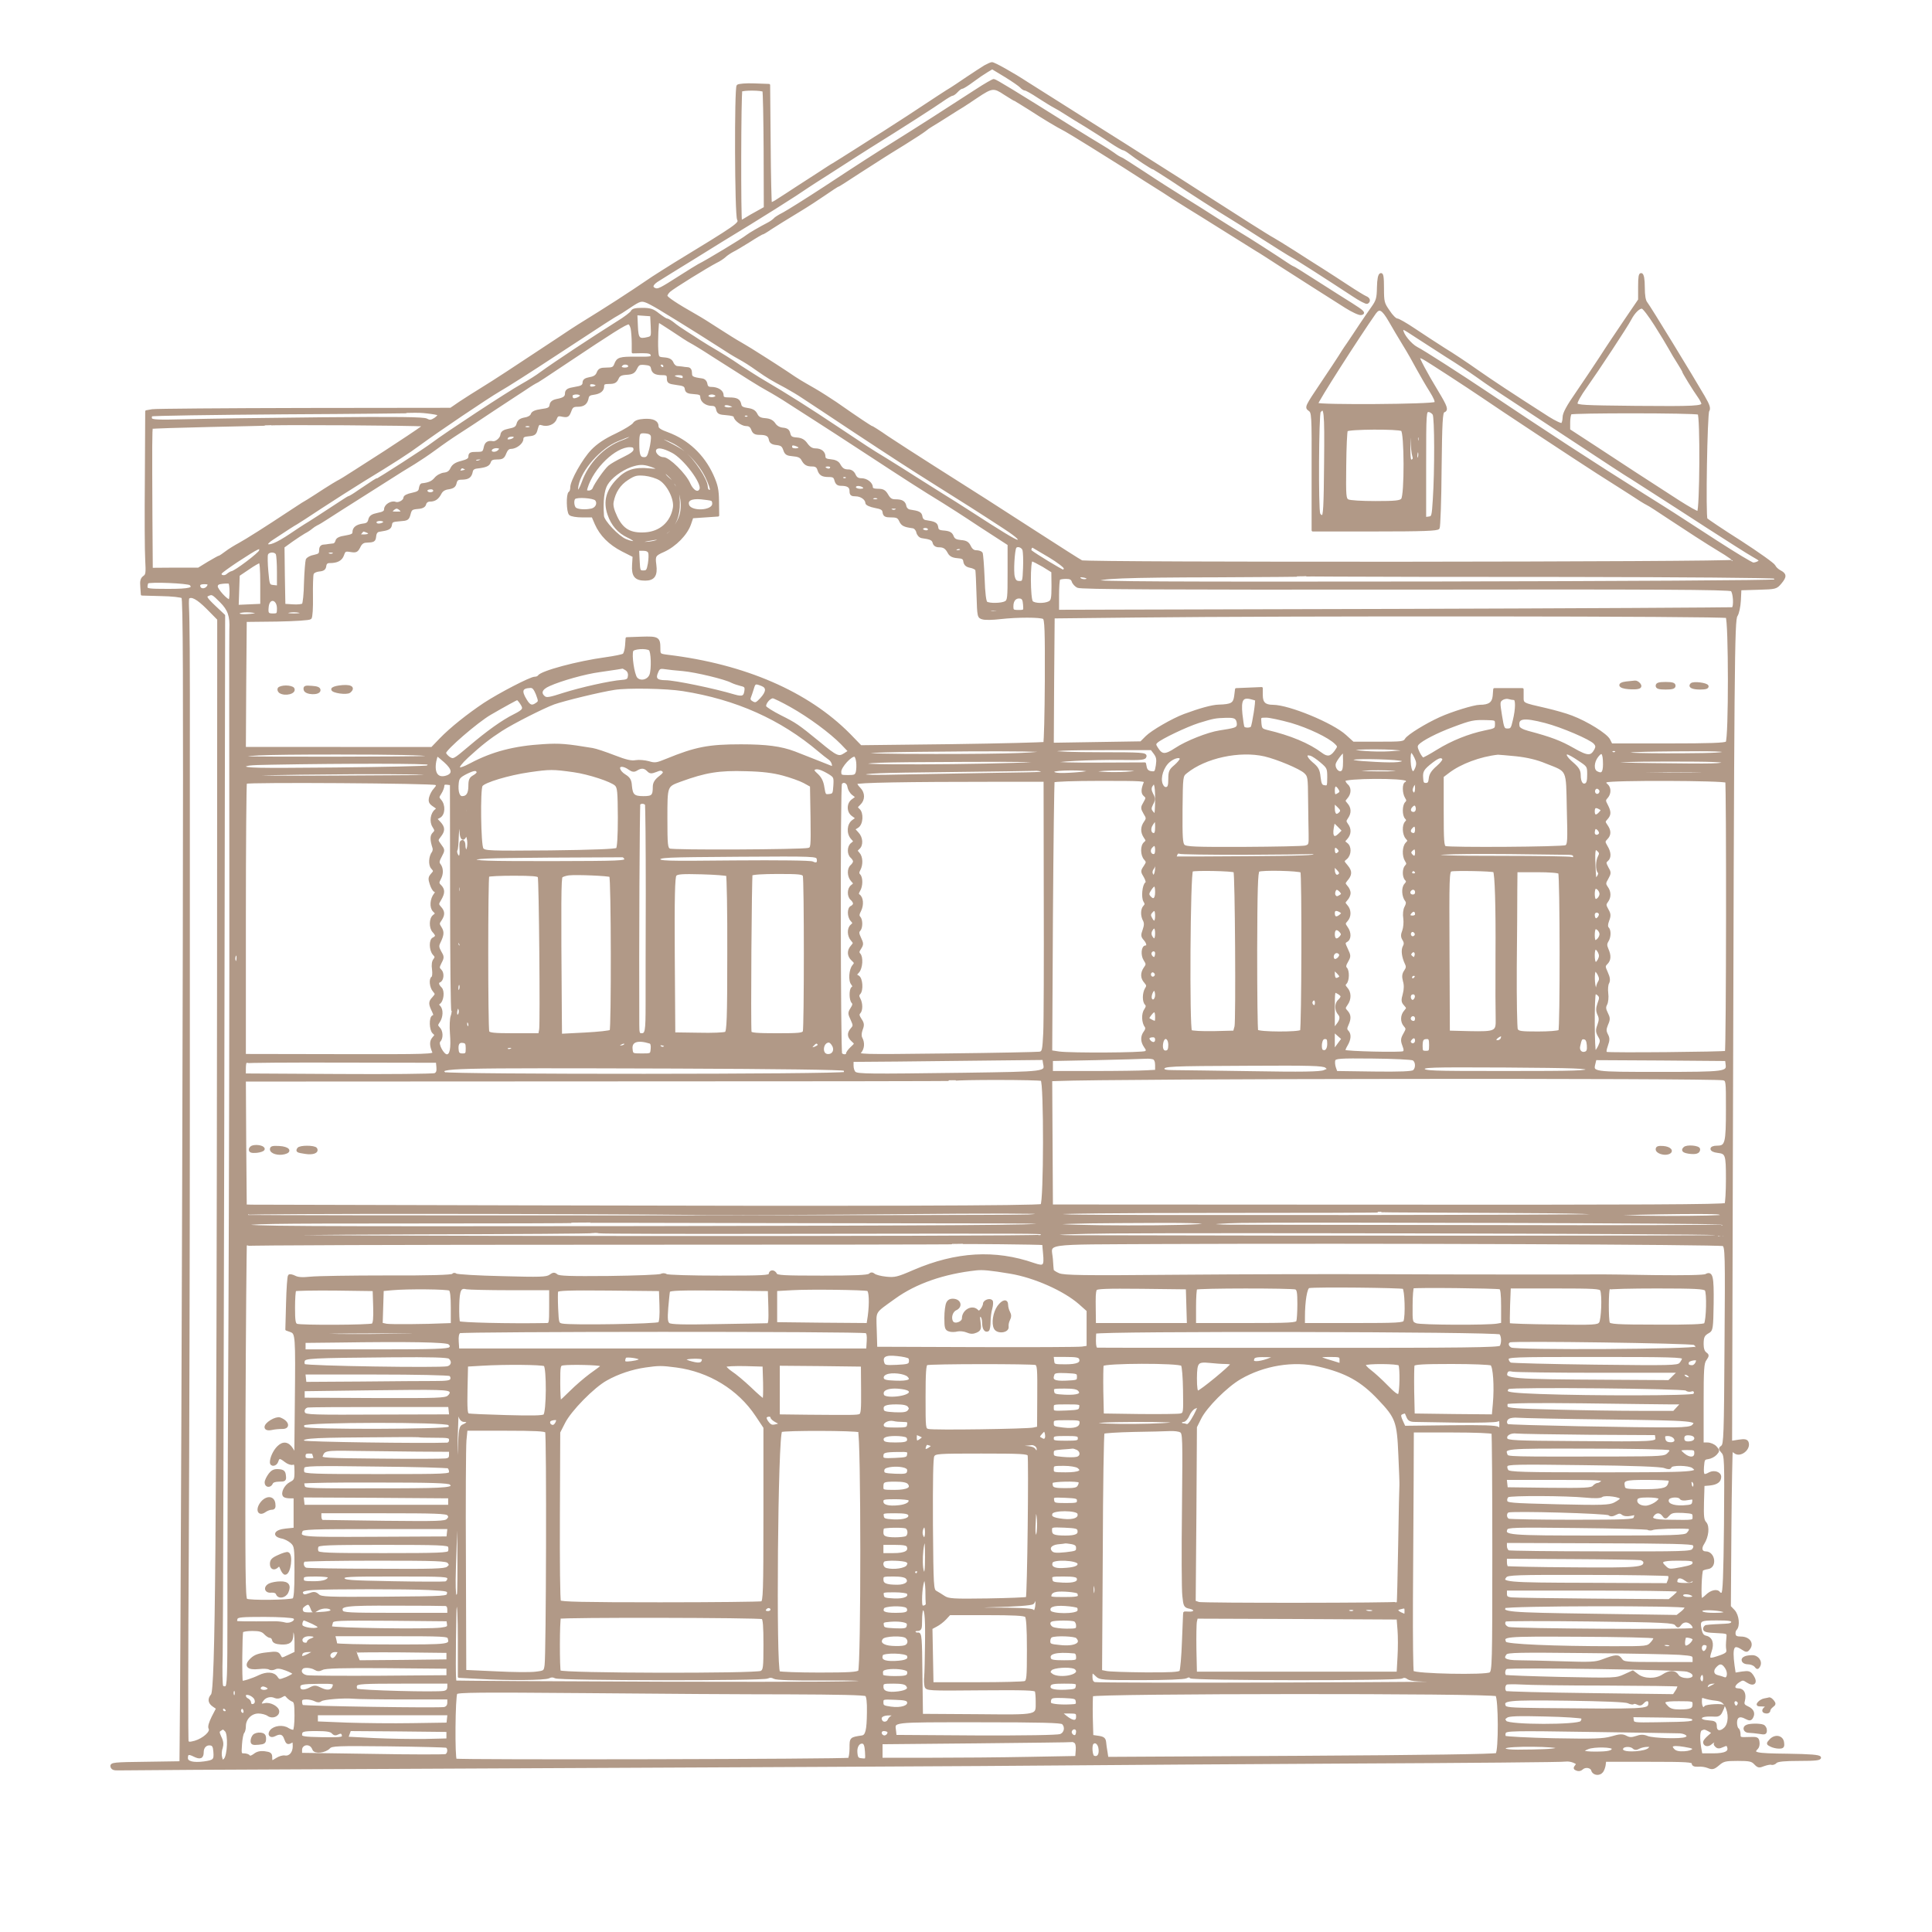 <svg viewBox="0 0 1100 1100" xmlns="http://www.w3.org/2000/svg" xml:space="preserve" style="fill-rule:evenodd;clip-rule:evenodd;stroke-linejoin:round;stroke-miterlimit:2"><path d="M5105 9852c-16-10-63-40-103-67-40-28-81-54-90-60-21-12-91-58-247-161-66-43-128-83-138-89-9-5-73-46-142-90s-133-84-143-90c-10-5-45-28-77-49-33-21-91-59-130-84-38-25-87-57-108-70-20-14-39-23-42-20-2 2-6 155-7 339l-3 334-84 3c-46 2-89-2-94-7-13-13-11-735 3-761 12-23-2-33-360-251-47-29-103-65-125-79-162-110-250-166-426-275-9-5-63-41-120-79-258-171-359-237-426-278-39-24-96-60-126-80l-54-37-833-1c-458-1-848-4-866-7l-34-6-2-381c-2-209-1-419 2-465 4-73 3-85-13-96-14-10-18-23-15-56l3-44 109-3c61-1 115-7 122-13 9-7 11-468 8-1962-3-1632-13-4172-18-4567l-1-105-198-3c-182-2-198-4-195-20 3-12 12-17 38-16 19 1 665 5 1435 8 770 4 1922 9 2560 12s1302 7 1475 9 864 6 1535 10c671 3 1227 8 1236 11 9 2 29 0 44-6 22-9 25-13 15-25s-9-16 5-21c9-4 21-2 28 5 18 18 54 13 60-9s39-27 55-7c5 6 12 23 14 37l3 25h250c215 0 250-2 250-15 0-10 9-14 30-13 17 2 42-2 57-8 24-10 32-8 59 15s39 26 109 26c68 0 82-3 99-21 18-19 23-20 50-9 17 6 36 10 43 8 7-3 19 1 26 9 10 9 47 13 134 13 91 0 119 3 116 13-4 9-52 13-186 15-184 2-203 7-171 39 6 6 9 21 7 34-3 22-7 24-55 22-50-2-53-1-53 22 0 13-4 27-10 30-5 3-10 20-10 36 0 36 22 47 56 28 22-11 27-11 35 1 14 24 6 44-24 58-24 11-28 18-22 39 9 38-3 63-31 63-32 0-31 25 1 46 23 15 27 15 51-1 36-23 53-6 30 30-16 24-22 26-60 21l-43-7-7 47c-14 107-2 131 49 98 26-17 28-17 41 1 21 29-4 60-47 60-25 0-35 5-37 19-2 10 1 23 7 29 19 19 13 79-11 105l-23 24 3 441c2 243 6 444 8 446s10-2 18-8c30-25 86 19 72 56-5 12-16 14-50 9l-44-7 4 1508c8 2966 10 3170 27 3197 9 13 17 51 19 87l3 64 102 3c100 3 102 3 128 34 29 35 28 48-5 65-13 7-27 20-31 30s-91 72-193 138c-103 65-190 124-194 129-11 18-1 598 10 616 9 14 4 31-25 81-65 112-311 515-327 534-10 12-15 41-15 88s-5 72-13 75c-9 3-12-16-12-71v-75l-81-119c-44-65-106-157-137-206-31-48-92-138-134-200-57-82-78-121-78-144 0-17-5-35-10-38-6-4-41 13-78 36-222 142-318 206-407 268-55 39-139 95-187 124-47 30-124 80-170 111s-90 56-98 56-30 21-47 48c-31 44-33 53-33 131 0 62-3 82-12 79s-14-29-15-75c-1-61-5-76-32-114-17-24-48-69-68-99s-52-79-72-108c-20-28-40-60-46-70-5-9-52-79-102-154-90-134-92-138-72-152s21-22 20-350v-336h354c272 0 356 3 362 13 4 6 10 157 11 335 3 267 6 324 18 329 22 8 17 24-36 112-62 102-111 194-106 199 3 2 15-2 28-9 25-13 252-161 333-216 94-65 540-359 657-434 64-41 150-95 190-121 40-27 82-53 93-58 18-9 51-31 131-84 92-61 209-137 282-181 46-27 83-54 83-59-1-13-3690-16-3716-3-11 5-128 80-260 165-254 164-307 198-585 374-96 61-214 137-262 169-47 33-89 59-92 59-4 0-68 42-201 135-33 22-87 57-120 76-85 49-87 49-162 100-37 25-90 58-116 75-26 16-64 40-84 53-20 12-51 31-67 40-17 9-69 42-116 72-47 31-105 67-130 81-113 64-170 102-170 113 0 7 8 19 18 28 19 18 216 140 267 166 17 8 38 22 48 31 9 9 30 23 45 31 15 7 58 33 95 56 37 24 70 43 73 43s24 12 47 28c53 34 63 40 163 101 45 27 111 70 147 95s68 46 71 46 58 35 123 78c66 42 128 82 139 89 10 7 64 40 119 74s108 69 118 77c9 8 26 20 37 26 10 6 51 31 90 56s79 50 88 55c9 6 45 29 80 53 87 58 97 59 160 17 30-19 56-35 58-35s41-24 87-53c74-48 146-92 202-121 26-14 239-146 330-204 95-61 165-106 228-145 28-19 68-44 87-56s76-48 127-79c50-31 138-86 195-122s111-69 120-75c10-5 70-44 135-86 122-78 253-162 372-237 38-24 77-42 87-40 22 4 12 14-56 57-25 15-109 69-188 119-79 51-145 92-148 92s-17 9-32 19c-41 28-233 152-267 171-16 10-73 45-125 78-52 34-140 89-195 123s-157 99-226 145c-70 46-130 84-133 84-4 0-22 11-39 24-18 13-51 34-73 47-23 13-95 58-160 98-325 204-440 274-449 274-6 0-51-26-100-58-169-110-346-223-452-289-125-78-206-130-408-263-104-68-211-135-237-149-26-13-49-28-52-33-4-5-19-16-34-24-48-25-107-59-122-71-21-18-235-147-275-166-11-6-58-35-105-65-111-71-126-79-144-72-26 10-18 31 22 54 20 13 109 68 197 122 88 55 232 144 320 197 88 54 204 127 259 163 54 36 105 70 115 76 9 5 70 45 136 87 66 43 144 92 172 110 193 120 375 237 414 265 26 18 51 33 56 33 6 0 18 9 28 20s23 20 28 20c6 0 33 17 61 38s65 46 82 56l30 18 76-46c41-25 81-53 88-61s18-15 24-15 40-19 76-43c36-23 76-48 90-55s44-25 67-40 75-47 115-71c40-25 102-64 137-88 36-24 69-43 74-43s21-9 35-20c37-29 130-90 137-90 2 0 47-28 99-62 104-70 279-182 331-213 19-11 101-63 182-115s161-102 176-110c27-14 189-118 346-221 40-27 77-46 82-43 15 9 10 24-8 31-10 4-56 32-103 63s-112 73-145 94-105 66-160 102c-55 35-109 68-120 74-22 11-198 123-380 240-110 71-171 110-364 232-46 29-94 60-107 68s-127 80-254 160-260 164-296 187c-81 53-188 113-200 112-5 0-22-8-39-17Zm-1261-140c3-5 6-156 7-337l1-329-43-24c-24-13-54-30-66-38s-25-14-28-14c-7 0-6 735 2 743 9 10 121 9 127-1Zm-657-1204c15-7 57-30 93-53 36-22 74-45 85-52 47-29 175-109 235-148 36-24 80-51 99-61 46-26 59-34 116-74 53-37 71-48 157-94 29-16 71-41 93-56 22-14 153-101 290-192 238-157 312-205 485-314 125-78 240-151 373-238 81-53 104-76 75-76-12 0-96 51-264 160-56 36-125 80-155 98-30 19-99 62-154 97s-134 85-175 110c-88 53-119 74-272 176-160 107-291 190-424 268-33 19-90 56-129 81-61 42-105 69-188 118-12 7-34 21-48 30s-47 31-73 47c-27 17-61 40-76 53-15 12-32 22-38 22-5 0-26 14-47 30-31 25-47 30-92 30-38 0-55-4-59-15-4-8-40-36-83-62-137-86-354-229-435-288-22-17-70-47-106-67-84-47-434-277-508-333-38-30-310-205-317-205-6 0-16-7-107-68-25-18-49-32-52-32s-24-13-48-29c-91-60-193-126-203-131-5-3-44-28-85-56-76-51-124-71-134-55-3 5 11 20 32 33 78 52 127 83 137 88 6 3 69 44 140 91 72 47 180 116 240 153 174 106 258 160 321 207 99 73 385 266 454 306 36 20 179 111 317 202 280 184 343 224 356 230 5 2 35 21 66 42 63 42 69 44 108 27Zm5735-128c33-52 70-113 82-135s34-59 49-82c15-24 27-44 27-47 0-6 62-107 88-143 12-17 22-36 22-42 0-19-42-22-380-19-302 3-335 5-338 19-2 10 22 52 53 95 68 96 235 349 254 387 21 40 51 69 68 65 9-2 42-46 75-98Zm-1513 23c20-35 56-96 80-135 25-40 60-102 79-138 20-36 52-92 73-125 25-40 35-63 28-70-14-14-666-18-674-5-5 8 236 384 330 518 25 34 44 24 84-45Zm-4201-30c3-59 2-63-22-69-53-13-61-4-64 69l-3 68 86-6 3-62Zm119-25c43-29 89-59 103-66s70-41 125-77c191-122 267-170 313-195 26-14 81-47 122-74 41-26 108-69 148-95 40-25 175-113 302-196 209-137 310-202 428-274 23-14 117-74 207-134l165-107v-160c0-147-1-160-19-170-23-12-91-13-108-2-8 5-14 52-17 140-3 72-8 136-11 142-3 5-17 10-30 10-16 0-28 9-37 28-10 21-21 28-51 30-29 3-40 9-47 27s-18 24-47 27c-31 2-39 7-41 25-3 22-14 27-67 35-12 2-21 12-23 26-3 21-14 26-67 34-11 2-21 12-24 23-4 26-19 35-56 35-23 0-34 7-47 30-14 24-24 30-53 30-24 0-35 5-35 14 0 23-29 46-59 46-20 0-31 7-39 25-7 16-20 25-34 25-27 0-39 8-54 35-7 13-24 21-48 23-26 2-36 8-36 21 0 25-20 41-51 41-19 0-34 9-49 29-15 22-30 31-57 33-30 2-38 8-43 28-4 19-13 26-37 28-20 2-37 12-47 27-11 17-27 25-53 27-28 2-41 9-50 28-9 18-22 26-50 30s-39 10-42 25c-5 27-19 35-63 35-31 0-38 4-38 20 0 22-28 40-64 40-18 0-25 6-28 22-2 14-11 24-23 26-58 8-65 13-65 37 0 17-6 26-17 27-10 1-25 2-33 4-8 1-22 2-30 3s-20 11-25 24c-7 16-20 23-47 25-36 3-37 4-40 50-3 51 2 162 7 162 2 0 39-24 82-52Zm-233 11c3-17 6-55 6-83v-52l52 1c42 0 53-4 56-17 3-15-7-17-86-16-98 1-109-3-122-38-8-20-16-24-50-24-33 0-42-4-50-24-6-16-19-26-44-30-27-5-36-12-36-26 0-13-9-21-25-25-14-3-36-7-50-10-16-4-25-12-25-25 0-22-12-31-54-39-22-5-32-13-34-29-3-18-12-23-52-28-35-5-51-12-55-24-3-11-20-21-40-24-26-5-36-13-41-31-5-19-15-26-47-32-33-7-43-14-45-31-3-21-31-44-49-41-28 5-41-4-46-31-6-27-10-30-47-30-33 0-40-3-40-20 0-15-11-22-45-31-33-8-49-19-58-38-8-18-21-27-42-29-17-2-39-14-50-28-17-20-37-29-77-33-4-1-8-11-10-23-2-18-12-24-45-31-26-5-43-14-43-22 0-18-34-37-53-29-22 8-57-14-57-36 0-14-10-21-42-27-33-7-43-14-48-33-4-19-14-26-35-28-37-5-55-19-55-43 0-14-11-19-46-25-33-5-48-12-51-25-3-11-10-19-17-20-6-1-18-2-26-3-8-2-23-3-32-4-12-1-18-10-18-27 0-20-6-25-34-31-19-3-38-13-42-22-3-10-8-68-10-131-1-63-7-118-12-123s-31-8-58-6l-49 3-3 165-2 166 47 34c27 19 59 40 73 48 14 7 32 19 40 26s22 16 30 20c8 3 34 19 57 34s123 79 223 142 192 122 205 130 45 28 72 44c26 16 80 52 118 80 39 29 97 69 130 90s69 45 80 52c46 31 194 129 245 162 30 19 67 44 82 54s29 18 31 18c3 0 81 51 173 113 268 179 341 225 360 226 6 1 14-13 18-30Zm4469-47c40-26 117-76 172-111 55-34 132-85 170-112 85-60 57-42 400-267 360-237 442-291 485-317 19-12 73-47 120-77s110-71 140-90 107-69 170-110c117-75 226-145 258-163 44-25 45-27 31-36-8-5-21-9-30-9s-103 57-210 126c-262 170-246 160-404 259-312 196-563 360-908 591-139 93-361 236-394 252-36 19-83 77-83 103 0 15 7 11 83-39Zm-4483-167c0-9-9-15-25-15-24 0-32 10-18 23 12 13 43 7 43-8Zm129-10c4-26 19-35 59-35 27 0 32-4 32-25 0-22 5-25 49-31 41-5 50-10 53-28 2-17 11-22 46-24 33-2 42-7 42-21 0-25 26-45 58-46 19 0 28-6 32-25 5-22 12-25 53-28 26-2 47-7 47-13 0-18 41-49 65-49 18 0 28-7 35-25 7-20 17-25 42-25 40 0 55-9 59-35 3-14 14-21 37-23 27-3 36-9 44-32 8-25 16-29 50-32 29-2 44-9 52-23 15-28 27-35 58-35 19 0 29-7 34-22 9-30 22-38 60-38 26 0 33-5 38-25 5-18 13-25 30-25 40 0 56-11 56-36 0-20 5-24 29-24 31 0 61-22 61-44 0-7 21-17 48-22 38-7 48-13 50-31 3-19 10-23 43-23 32 0 41-4 51-25 11-24 22-30 73-37 11-2 22-14 25-28s14-26 25-28c51-7 63-13 68-32 3-13 14-20 29-20 29 0 42-9 57-37 8-15 22-23 49-25 30-2 38-7 40-26 3-16 12-25 34-29 16-3 31-11 34-17 2-6 5-69 7-141 4-129 4-129 30-136 14-4 58-3 99 2 96 11 229 11 247 0 12-7 14-69 13-357-1-191-5-351-9-355-5-3-242-9-527-13l-519-6-66 68c-236 238-594 394-1033 447-47 6-48 7-48 43 0 59-7 63-101 60l-84-3-3-42c-2-23-8-46-15-51s-52-14-102-21c-161-22-365-77-381-102-3-5-13-9-23-9-23 0-199-91-286-148-94-63-190-139-250-201l-49-51H890l2 363 3 362 179 2c103 2 184 7 190 13s9 58 8 122c-1 62 1 121 4 130 3 10 18 18 37 20 24 2 33 8 35 26 2 15 10 22 25 22 43 0 66 12 76 40 9 26 13 28 44 23s36-2 49 23c9 20 21 29 38 30 46 2 49 4 52 31 2 19 10 29 23 31 53 8 64 13 67 35 3 19 10 22 50 25 44 3 48 5 56 35 7 28 13 32 46 35 28 2 40 9 43 23 3 11 14 19 27 19 28 0 45 12 60 41 8 16 23 26 46 29 26 4 36 11 40 30 5 20 12 25 38 25 35 1 48 10 54 40 2 13 12 21 28 23 53 6 69 13 75 32 5 15 15 20 42 20 29 0 36 4 46 30 8 20 18 30 32 30 29 0 65 28 65 50 0 14 9 20 37 22 32 3 38 7 45 36 7 27 12 32 29 27 32-11 69 3 79 30 8 21 14 24 40 18 28-5 32-2 43 26 9 26 17 31 43 31 34 0 50 13 56 45 2 14 13 21 33 23 37 5 55 19 55 43 0 15 7 19 35 19s38 5 47 24c8 20 20 26 52 28 33 2 43 8 54 31 12 24 19 28 50 25 28-2 38-8 41-23Zm71 9c0-17-22-14-28 4-2 7 3 12 12 12s16-7 16-16Zm110-59c0-17-4-18-37-9s-28 24 7 24c20 0 30-5 30-15Zm-495-50c0-5-10-11-22-13-16-2-23 2-23 13s7 15 23 13c12-2 22-7 22-13Zm-90-55c7-11-35-31-47-23-5 2-8 11-8 19 0 16 45 20 55 4Zm770 0c8-13-20-24-41-16-20 8-9 26 16 26 10 0 22-5 25-10Zm90-59c20-8 20-8-1-15-25-8-56 2-48 15 6 11 21 11 49 0Zm3377-331c-2-245-5-300-16-300-8 0-16 6-19 14-11 28-8 568 3 582 32 37 35 6 32-296Zm-5049 280c4-4-4-15-19-25-22-14-30-15-49-5-17 9-160 11-596 7-316-3-662-8-771-11-164-4-197-3-202 9-3 8-1 17 4 20 6 4 346 9 758 12 411 2 748 6 749 7 6 6 119-7 126-14Zm5667 1c11-21 12-318 1-486-6-94-7-100-28-103l-23-3v305c0 298 1 306 20 306 10 0 24-9 30-19Zm1508 4c16-6 13-556-3-562-6-2-55 26-110 61-206 133-314 203-467 304l-158 103v43c0 23 4 46 9 52 10 9 703 9 729-1Zm-5408-15c0-5-7-10-15-10s-15 5-15 10c0 6 7 10 15 10s15-4 15-10Zm-1864-52c4-5 5-9 3-11-12-10-135-92-211-141-49-31-125-80-170-109-46-30-90-57-98-60-8-4-42-25-75-46-33-22-76-49-95-61-19-11-47-28-61-38-14-9-39-26-55-36-116-77-236-153-273-173-24-13-59-34-77-48s-35-25-38-25-31-16-62-34l-57-35H493l-133-1-2 288c-2 406-2 512 3 516 2 2 153 7 334 11 182 4 331 7 332 8 6 6 863 0 869-5Zm624-8c0-5-9-10-20-10s-20 5-20 10c0 6 9 10 20 10s20-4 20-10Zm5014-71c1-41 6-84 10-95 5-15 3-23-8-27-14-6-16 7-16 100 0 120 9 134 14 22Zm-55 52c20-13 21-372 1-395-10-13-38-16-152-16-77 0-147 4-157 10-17 9-18 25-16 198 1 104 5 194 9 201 9 13 294 15 315 2Zm-5051-43c-5-15-48-24-48-10s12 22 33 22c10 0 17-5 15-12Zm5152-15c-1-24-2-26-11-10-5 9-7 22-4 27 10 17 15 11 15-17Zm-3546-29c25-9 19-24-9-24-16 0-25 6-25 15 0 16 9 19 34 9Zm-1695-30c-15-18-49-18-49 0 0 15 26 25 48 18 9-3 10-8 1-18Zm5232-47c-8-8-11-4-11 14 0 33 14 47 18 19 2-12-1-27-7-33Zm-5331-7c-20-13-40-13-40 0 0 6 12 10 28 10 21 0 24-2 12-10Zm1990-38c0-14-11-21-26-15-21 8-17 23 6 23 11 0 20-4 20-8Zm-2082-11c10-6 8-10-9-14-26-7-34-3-24 12 7 13 15 14 33 2Zm5379-53c-2-13-4-5-4 17-1 22 1 32 4 23 2-10 2-28 0-40Zm-3207 2c0-5-7-10-15-10s-15 5-15 10c0 6 7 10 15 10s15-4 15-10Zm98-57c2-8-6-13-22-13-26 0-40 12-29 24 11 11 46 2 51-11Zm-2448-18c0-16-35-21-44-6-8 12 4 21 26 21 10 0 18-7 18-15Zm2530-45c0-5-9-10-20-10s-20 5-20 10c0 6 9 10 20 10s20-4 20-10Zm-2720-65c11-13 7-15-25-15s-36 2-25 15c7 8 18 15 25 15s18-7 25-15Zm2825 5c-3-5-12-10-20-10s-17 5-20 10c-4 6 5 10 20 10s24-4 20-10Zm-2920-69c7-12-31-25-45-16-6 4-8 11-5 16 8 12 42 12 50 0Zm3100-40c3-5 1-12-4-15-13-8-42 4-35 15 7 12 31 12 39 0Zm-3201-17c27-10 18-24-15-24-27 0-30 2-19 15 14 17 13 17 34 9Zm3741-107c3-12 5-58 3-102-3-77-4-80-27-80-19 0-27 7-33 30-8 28-1 150 9 168 10 16 43 6 48-16Zm148-36c48-29 87-59 87-67s-5-14-11-14c-9 0-160 92-183 111-9 8 1 31 12 26 4-2 46-27 95-56Zm-4495 32c-3-15-143-121-162-122-5-1-17-8-25-15-18-16-48-6-37 12 4 6 44 35 89 65 129 84 141 90 135 60Zm3992 7c0-5-9-10-21-10-11 0-17 5-14 10 3 6 13 10 21 10s14-4 14-10Zm-3896-26c3-9 6-54 6-100v-85l-27 3c-27 3-28 5-35 83-4 44-5 88-2 98 7 22 50 23 58 1Zm326 6c0-5-9-10-20-10s-20 5-20 10c0 6 9 10 20 10s20-4 20-10Zm4036-72 53-33 1-82c0-71-3-84-19-93-27-14-84-13-99 2-16 16-17 238-1 238 6 0 35-15 65-32ZM985 6908v-123l-136-6 6 176 55 37c30 21 60 38 65 38 7 0 10-45 10-122Zm7455 43c630-1 1151-5 1159-10 11-7 11-10 0-17-8-5-861-10-1937-12-1551-2-1923 0-1920 10 7 20 151 26 687 27 267 1 486 3 487 4s87 1 191 0c103-1 703-2 1333-2Zm-2750-16c0-15-43-12-48 3-3 10 4 13 22 10 15-2 26-7 26-13Zm-85-15c3-11 16-25 28-31 16-9 494-11 1865-10 1412 2 1847 0 1858-10 15-12 20-94 6-103-4-2-871-7-1925-10l-1917-5v88c0 48 3 91 7 94 3 4 21 7 39 7 24 0 34-5 39-20Zm-5024-17c25-25-3-33-127-33-114 0-124 2-124 18 0 10 3 21 6 25 11 11 233 2 245-10Zm229-44c0-27-3-49-7-49-17 0-73 62-73 80 0 14 9 20 33 22 17 2 35 2 40 0 4-2 7-25 7-53Zm-126 37c-12-30-54-30-54 0 0 9 11 14 30 14 21 0 28-4 24-14Zm70-91c46-46 59-83 55-160-1-16-1-610 0-1320 1-709-2-1879-5-2600-4-720-7-1487-6-1703 0-343-2-394-15-399-8-3-18-1-22 6-4 6-6 87-3 179 2 92 6 1461 9 3042l5 2875-51 48c-53 50-60 62-38 70 22 9 25 8 71-38Zm-76-38 62-63-1-2089c-3-3167-10-4007-35-4036-20-23-17-44 8-61l22-15-26-50c-16-33-23-55-17-65 11-20-34-61-84-76-30-8-39-8-43 3-3 7-3 498 1 1091 3 594 6 1718 6 2499v1995c1 585-1 797-5 876-1 24 0 46 2 49 18 18 54-2 110-58Zm4650 21c3-37 3-38-32-38-33 0-36 3-36 28 0 34 18 54 45 50 15-2 21-12 23-40Zm-4248-23c0-32-2-35-30-35-30 0-34 7-30 45 6 59 60 49 60-10Zm4107-17c-27-7-45-7-60 0-18 9-11 11 38 10 59 0 60 0 22-10Zm271 5c-15-2-42-2-60 0s-6 4 27 4 48-2 33-4Zm-4499-12c9-6-2-10-35-13-54-5-77-1-68 13 7 12 85 11 103 0Zm256-1c4-6-13-10-45-10s-49 4-45 10c3 6 24 10 45 10s42-4 45-10Zm8113-23c17-14 18-697 0-715-9-9-97-12-334-12h-323l-13 26c-15 31-126 100-213 133-33 13-98 31-145 42-140 32-135 29-135 74v40h-160l-3-38c-4-41-26-57-80-57-32 0-158-39-224-69-82-37-182-99-196-121-11-19-22-20-157-20h-145l-44 40c-73 67-322 170-412 170-46 0-64 17-64 61v40l-72-3-73-3-5-40c-6-43-21-52-95-54-37-1-106-20-195-53-67-25-184-93-215-124l-32-32-252-4-251-4 2 361 3 360 465 5c891 10 3354 8 3368-3Zm-6132-185c14-9 17-112 5-145-13-35-60-45-82-19-17 22-33 130-23 157 6 16 79 21 100 7Zm-132-115c11-8 17-23 14-38-2-19-9-25-38-27-70-5-237-43-332-73-80-26-100-30-113-19-28 23-18 49 28 69 66 30 204 69 287 80 101 15 124 18 131 20 3 0 13-5 23-12Zm321-2c75-7 241-47 278-67 12-6 36-14 52-18 24-5 29-11 27-30-4-39-17-45-65-31-117 35-341 81-392 81-52 0-65 16-46 56 9 21 16 24 43 20 18-3 65-8 103-11Zm449-85c34-13 33-40-4-80-25-27-32-30-50-20-15 8-19 17-15 28 4 9 11 32 17 50 10 35 14 37 52 22Zm-1280-52c15-40 15-44-1-55-27-20-42-15-63 20-33 53-25 74 26 76 16 1 25-10 38-41Zm831 23c304-48 559-162 776-346 19-16 45-37 57-45 23-15 31-56 10-47-24 10-173 68-208 82-77 29-159 40-305 40-183 0-257-14-423-82-56-23-66-25-102-14-22 6-55 9-73 6-25-5-56 2-123 28-49 19-105 38-124 41-146 24-185 28-280 22-165-10-288-42-411-107-86-46-95-27-21 42 76 70 125 108 193 152 67 43 237 129 299 152 56 20 265 71 345 83 75 12 297 8 390-7Zm616-92c105-59 225-148 288-212l43-45-26-17c-34-22-47-17-148 67-120 98-132 106-218 149-45 23-84 47-87 55-6 17 24 54 44 54 7 0 54-23 104-51Zm2647 36c6-5-16-143-24-157-7-10-41-11-48 0-3 5-8 39-12 75-8 80 4 102 50 93 16-4 32-8 34-11Zm1470 5c15 0 15-56-2-125-10-44-14-50-36-50-23 0-26 5-38 80-12 74-12 80 5 93 10 7 27 11 38 8s26-6 33-6Zm-5654-25c21-31 16-40-37-67-69-34-156-97-255-181-91-77-93-78-118-63-13 9-24 22-24 29 0 21 183 179 257 222 81 47 149 84 154 85 4 0 14-11 23-25Zm4076-94c5-11 7-26 4-35-6-15-19-19-104-32-65-10-187-58-249-99-59-39-80-39-106 2-14 21-15 27-3 38 22 22 169 92 238 114 87 27 97 28 157 30 42 1 54-3 63-18Zm308-11c102-30 217-85 254-122 18-18 18-20-2-48-25-34-47-38-81-12-70 53-177 98-309 129-31 8-35 12-38 46-3 37-3 37 34 37 20 0 84-14 142-30Zm1167-14c0-28-3-30-64-42-90-19-186-57-270-109-40-25-77-45-82-45s-17 16-26 35c-13 28-14 37-4 49 20 23 106 68 201 103 101 38 118 41 190 39 54-1 55-2 55-30Zm281 13c93-24 256-94 279-119 13-14 14-23 6-39-24-44-44-44-128 4-72 41-126 62-258 97-33 9-51 20-53 31-10 53 28 59 154 26Zm-2224-179c15-21 17-35 12-69-6-38-9-42-32-39-18 2-28 11-32 26l-5 24-257-1c-146-1-259 2-262 7-7 12 206 23 384 21 118-2 135 0 138 14 3 15-20 17-257 17-152 0-262 4-266 9-8 13 49 16 324 16h234l19-25Zm1408 20c13-9 13-10 0-10-8 0-42-3-75-5-78-5-215 5-215 16 0 12 271 11 290-1Zm-2040-8c0-15-182-22-614-22-268 0-417 3-410 10 12 12 102 14 612 18 233 1 412-1 412-6Zm3260-2c0-5-7-10-15-10s-15 5-15 10c0 6 7 10 15 10s15-4 15-10Zm618-2c-4-10-58-13-239-14-129-1-258 1-286 3-115 12-31 19 242 21 229 2 286 0 283-10Zm-2168-53c0-42-4-57-16-62-22-8-46 25-38 51 6 19 42 66 51 66 2 0 3-25 3-55Zm406 22c12-25 13-38 5-60-17-45-36-27-39 36-3 65 10 75 34 24Zm1074-39c0-49-12-62-42-46-25 12-23 59 3 92 27 35 39 21 39-46Zm-6705 52c3-5 3-11-2-11-25-5-1001-6-1017-2-61 17 61 23 511 23 324 0 504-4 508-10Zm4773-1c72-17 201-71 228-96 23-21 24-28 25-155 1-73 2-162 3-198 1-60 0-64-24-71-14-4-172-7-352-8-278-1-329 1-342 14-12 12-14 48-13 206 2 190 2 191 27 211 108 88 305 130 448 97Zm321-36c39-33 41-38 41-89 0-52-2-55-22-52-19 2-24 11-29 52-4 41-11 54-44 81-38 33-41 57-6 48 11-3 38-21 60-40Zm1110 37c64-7 120-20 170-41 129-51 120-32 125-266 5-184 4-204-12-212-19-10-662-14-687-5-13 5-15 35-15 205v198l33 25c68 52 180 94 282 105 6 0 53-4 104-9Zm357-26c53-35 54-36 54-85 0-36-4-51-16-56-20-8-34 13-34 54 0 24-9 39-40 66-39 33-51 57-29 57 7 0 36-16 65-36Zm-6456-10c47-42 51-70 14-85-55-20-83 14-70 86 4 19 9 35 11 35 3 0 23-16 45-36Zm2348-4c2-18 1-43-2-56-6-21-12-24-51-24-42 0-45 2-45 26 0 29 63 98 84 91 6-2 12-18 14-37Zm1842 18c0-6-15-24-32-39-29-24-33-33-33-75 0-38-4-49-17-52-12-2-21 6-28 23-14 38 6 100 43 131 30 25 67 32 67 12Zm1263-7c17-17-34-23-156-16-121 6-149 12-128 24 16 10 273 3 284-8Zm232 8c4-6-11-26-33-45-29-25-42-44-44-67-2-24-8-32-23-32-16 0-21 7-22 35-3 39 5 53 57 93 38 29 55 33 65 16Zm-2281-19c-16-16-1014-27-1014-12 0 16 45 18 555 20 339 2 466-1 459-8Zm3878-2c-14-14-44-14-404-10-150 1-238 6-238 12s116 10 327 10c256 0 324-3 315-12Zm-7372-7c0-6-5-13-10-16-6-4-242-9-525-12-461-4-515-3-515 11 0 13 22 16 153 18 434 8 897 7 897-1Zm1139-28c19-13 28-14 42-5 26 16 45 15 64-4 13-14 20-14 46-4 23 10 33 10 42 1s4-18-21-37c-23-18-32-34-32-54 0-52-8-60-60-60-55 0-67 11-72 65-2 32-9 44-35 60-35 22-44 55-15 55 10 0 28-7 41-17Zm-314-14c84-12 213-54 238-78 15-15 17-37 18-186 0-107-4-172-11-179s-134-12-382-15c-349-3-372-2-385 15-15 20-19 339-5 361 14 23 154 65 272 82s135 17 255 0Zm1452-11c32-20 34-23 31-72-3-47-5-51-30-54s-27 0-34 43c-5 34-15 54-35 73-22 19-26 28-17 34 16 9 39 3 85-24Zm-2000 6c2-6-8-16-22-24-20-11-25-21-25-55 0-44-13-65-42-65-21 0-31 32-26 81 3 29 10 37 48 57 45 22 61 24 67 6Zm1738-14c44-12 98-31 120-43l40-22 3-177c2-177 2-178-20-183-41-9-772-13-790-3-16 8-18 27-18 177 0 189-1 186 80 216 143 52 220 65 375 60 92-2 154-10 210-25Zm1475 20c20-13 27-13-245-17-132-2-361-6-509-9-223-5-268-4-264 7 4 12 91 15 474 19 258 3 483 6 499 7 17 2 37-2 45-7Zm269 1c9-6-21-12-82-16-98-7-133-3-122 15 8 12 185 13 204 1Zm281 0c0-11-126-18-210-12-40 3-50 6-35 12 28 11 245 11 245 0Zm1490-1c0-7-46-10-130-9-75 0-128 5-124 10 8 13 254 12 254-1Zm1840-10c-15-10-628-5-638 5-3 3 143 5 324 5 216 0 324-4 314-10Zm-7385-10c3-5-2-10-12-10s-240-1-511-3-498 0-505 5c-15 9 111 12 625 16 259 1 399-1 403-8Zm5581-32c4-6 2-14-4-16-16-5-15-57 0-82 10-15 10-22 0-32-15-15-16-70 0-86 9-9 9-15 0-24-17-17-15-68 3-89 14-15 14-18 0-32-18-19-20-70-3-97 10-15 10-22 0-32-15-15-16-60 0-76 9-9 8-16-4-29-17-19-14-67 5-91 7-9 6-20-3-37-8-14-11-40-7-65 3-22 0-54-6-70-9-23-9-35 1-50 9-15 10-26 2-40-11-20-6-59 12-97 8-16 7-26-5-43-11-16-13-30-6-56 7-22 6-48-1-75-10-35-9-44 6-60 16-18 16-20 1-37-21-23-22-60-2-82 14-16 14-20-2-48-15-26-16-36-6-63 10-26 10-35 0-41-12-8-328-1-336 8-3 3 3 18 12 33 20 34 22 62 5 79-9 9-9 18 0 37 16 35 15 55-4 76-15 16-15 20 0 41 21 29 20 67-1 90-13 14-14 21-5 30 15 15 16 70 2 84-8 8-6 20 6 40 16 28 16 32-1 68s-17 39-2 48c21 11 22 47 1 76-15 21-15 25 0 41 21 23 20 60-1 83-15 17-15 19 0 36 10 10 17 27 17 37s-7 27-17 37c-14 16-14 20-1 36 27 31 28 50 3 80-24 28-24 29-4 45 24 21 25 66 2 82-17 13-17 14 0 32 21 24 22 53 3 78-12 17-12 22 0 39 19 27 18 55-3 78-15 17-15 19 0 36 21 23 22 56 2 72-8 7-15 19-15 26 0 19 345 21 356 2Zm-2060-668c1-366 0-713-3-773-5-99-7-108-27-112-11-2-250-7-530-10-497-6-509-5-493 13 19 21 22 54 7 81-6 12-5 29 2 49 10 25 9 35-6 57-13 20-15 30-7 38 14 14 14 53 0 79-8 14-8 23 0 31 18 18 13 85-6 96-17 9-17 10 0 28 19 22 23 83 6 100-8 8-7 17 5 34 14 22 13 27-1 57-12 25-13 36-4 45 14 14 14 60 0 74-8 8-6 19 5 40 15 31 12 72-8 85-8 5-7 13 2 28 15 24 16 72 1 87-8 8-8 17 0 31 16 29 14 73-4 92-14 15-14 18 0 30 21 18 19 60-6 86l-21 23 21 13c26 16 29 79 6 98-14 12-13 15 5 32 26 24 26 62 0 88-11 11-20 24-20 30 0 10 283 15 815 15h260l1-665Zm569 653c-16-38-16-60-1-72 14-12 14-16-1-42-16-27-16-31 0-59 17-27 17-32 3-52-20-28-20-57-1-85 13-18 13-22 0-33-20-16-19-69 1-91 14-16 14-20-2-44-17-25-17-28 1-57 10-18 14-33 8-37-16-10-23-81-10-102 9-14 9-21-1-31-15-15-16-53-1-79 7-14 7-29-2-54-11-30-10-37 4-53 19-21 22-42 7-42-19 0-23-49-6-75 15-23 15-28 1-47-20-29-19-57 2-80 14-16 15-23 5-38-15-25-16-72-1-87 8-8 7-17-4-34-16-22-14-72 4-95 5-6 3-19-6-30-19-25-19-54 1-83 14-19 14-25 3-32-16-10-423-12-492-3l-46 7 4 764c3 420 7 769 10 774 4 5 117 9 267 9 244 0 260-1 253-17Zm3311 6c7-13 6-1531-2-1539-7-6-664-12-681-6-8 4-8 14 2 43 11 31 11 42 0 62-10 20-10 31 1 58 13 29 12 37-1 63-12 24-13 35-4 52 6 11 9 39 6 61-3 23-1 50 5 60 7 14 6 29-7 58-16 35-16 39-1 54 19 19 20 44 4 80-9 21-9 31 0 46 15 23 16 61 2 75-6 6-6 21 2 42 11 28 10 38-4 62-14 25-14 31-2 47 18 24 18 54-1 80-13 19-13 25 3 52 16 29 16 33 0 60-14 26-14 32-2 42 19 15 18 45-3 79-15 26-15 29 0 45 21 21 21 44 1 73-15 21-15 25 0 41 20 22 20 38 1 75-14 26-14 31 0 46 19 21 19 54 0 70-13 11-13 15-3 21 20 13 675 11 684-2Zm-7348-13c11-6 10-12-6-30-11-11-22-33-26-48-5-22-1-31 20-45 22-14 24-18 12-27-24-18-31-65-13-92 14-22 14-26 0-40s-14-36 1-83c2-7 0-19-4-25-18-23-21-71-5-88 15-16 15-20-1-37-15-17-16-25-6-55 6-19 16-37 23-39 9-3 9-7 1-18-23-28-26-75-8-94 17-16 17-18 1-30-21-15-22-68-2-89 8-8 15-19 15-24 0-6-7-12-15-16-20-7-19-65 1-88 14-14 14-20 4-33-8-9-11-30-7-55 3-22 1-43-4-46-15-9-10-56 8-76 15-17 15-20-4-41-21-22-21-33 0-76 9-19 9-25 0-28-18-6-16-78 2-93 14-12 14-15-1-31-16-18-16-42 1-81 7-17-25-18-534-17l-541 1v772c0 425 3 776 6 779 10 10 1067 3 1082-7Zm2350-16c2-14 13-33 25-42l22-17-22-16c-15-10-23-26-23-44s8-34 23-44l22-16-22-16c-28-20-31-70-6-98 17-18 17-19 0-32-21-15-22-58-2-75 8-7 15-18 15-25s-7-18-15-25c-20-17-19-59 2-83 17-18 17-19 0-32-21-15-22-58-2-75 8-7 15-18 15-25s-7-15-15-19c-19-7-19-55 0-76 14-15 14-18 0-30-20-16-19-59 2-82 15-17 15-19 0-36-23-25-21-55 3-77 18-16 18-20 6-34-19-21-24-85-7-104 8-10 9-17 1-22-13-8-13-68 1-82 8-8 6-18-6-36-15-24-15-28 1-62 15-33 15-37 0-54-21-24-20-44 4-66 20-18 20-18-5-41-14-13-25-28-25-34 0-13-27-13-35 0-9 15-11 1523-1 1538 13 21 41 9 44-18Zm-2262-627c0-354 3-646 7-649 3-3 1-17-4-31s-7-57-4-96c7-88-1-127-24-127s-58 67-43 82c17 17 15 57-3 74-13 14-13 18 0 37 18 26 20 68 3 85-9 9-10 15-2 20 21 13 27 68 10 85-18 17-21 34-7 39 18 7 22 46 6 62-14 14-14 18 0 46 15 28 14 33-2 60-13 23-15 34-6 52 22 45 23 61 8 85-14 21-14 26 0 45 19 29 19 47-2 70-16 18-16 21 0 47 21 36 21 55 1 76-15 14-15 20-3 42 15 28 14 60-3 81-8 9-6 22 8 47 18 34 18 35-3 63-20 27-20 28-2 51 24 30 24 49-2 77l-21 22 21 11c26 14 28 66 5 92-15 17-15 20 0 43 9 14 16 33 16 41 0 11 7 15 23 13l22-3 1-642Zm4014 557c0-49-3-90-6-90-4 0-12 8-19 17-11 14-10 23 1 45 13 24 13 32 0 56-10 19-11 33-5 45 21 36 29 14 29-73Zm1480 60c0-31-16-41-26-15-5 13 11 45 22 45 2 0 4-13 4-30Zm-436-3c8-13 7-20-4-27-24-16-30-12-30 21s16 36 34 6Zm1486-12c0-19-20-29-32-17-15 15-2 43 17 36 8-3 15-12 15-19Zm-5435-75c3-5 5-233 5-507-1-274-1-559-1-633 0-154-3-170-30-170-16 0-19 7-19 53-2 445 2 1252 6 1258 7 12 31 11 39-1Zm3954-47c-22-25-39-15-39 24v36l25-23c19-18 22-26 14-37Zm433 35c7-19-2-38-17-38-21 0-28 19-15 35 15 18 26 19 32 3Zm-5402-40c0-49-5-47-13 5-3 20-2 37 4 37 5 0 9-19 9-42Zm6444 1c-19-21-34-17-34 10 0 26 10 32 32 20 19-10 19-12 2-30Zm-2524-79c0-28-4-40-14-40-22 0-28 31-11 56 21 33 25 30 25-16Zm1042-42c-30-30-47-13-38 38l7 37 27-26 26-27-22-22Zm-5002 18c0-39 14-55 25-28 6 14 9 13 15-9 9-32 1-81-11-73-5 3-9 16-9 30 0 13-4 24-10 24-11 0-13-10-10-57 1-18-3-33-8-33-12 0-24 29-17 40 3 4 6 38 7 74 2 67 18 95 18 32Zm5440 9c0-15-6-25-14-25-22 0-30 19-16 35 18 22 30 18 30-10Zm1046-24c-11-18-36-13-36 7 0 10 3 22 7 26 10 10 37-20 29-33Zm-2526-91c0-20-5-30-15-30-21 0-30 27-15 45 19 23 30 18 30-15Zm1039 6c8-10 8-16-2-25-16-13-27-5-27 21 0 21 13 23 29 4Zm441-21c0-27-12-32-29-12-8 10-7 17 1 25 19 19 28 14 28-13Zm1041-23c-13-25-14-75-2-87 6-6 4-17-5-29-16-23-16-23-20 69-4 88 1 104 22 83 13-12 14-20 5-36Zm-2018 17c199 1 371 3 381 4s21-4 23-10c4-10-84-13-394-15-219-2-400-2-402-1s-1 9 3 18c3 9 11 13 16 10 6-4 174-6 373-6Zm1845 0c22 0 32-5 32-16 0-10-6-13-16-9-9 3-186 6-395 6-304 0-379 3-379 13 0 12 248 14 758 6Zm-5370-31c3-16-27-17-427-18-377 0-431 2-431 15s53 15 413 18c226 1 419 2 427 2s16-8 18-17Zm1095 2c6-25-7-34-30-22-11 6-194 8-445 6-404-4-428-3-428 13 0 17 28 18 449 21 444 3 449 2 454-18Zm1927-49c0-42-16-64-26-37-4 9-1 23 6 31s10 22 6 30c-3 8-1 15 4 15 6 0 10-18 10-39Zm1043-42c-16-16-33-2-33 29v26l22-22c16-16 19-25 11-33Zm-597 19c9-9 14-852 6-883l-8-30-119-3c-65-1-123 2-128 7-15 15-10 903 6 914 12 8 234 4 243-5Zm381-1c9-10 7-892-2-907-9-14-242-13-251 1-4 6-6 212-6 457 1 347 4 448 14 454 16 11 233 6 245-5Zm653-8c0-5-7-9-15-9-15 0-20 12-9 23 8 8 24-1 24-14Zm444 10c10-11 16-201 14-479-1-168 0-331 1-362 2-75-6-79-156-76l-118 3-2 457c-2 424-1 457 15 462 20 6 240 2 246-5Zm371-9c10-17 11-890 1-900-6-6-61-10-123-10-97 0-113 2-121 18-4 9-7 168-6 352 2 184 3 383 3 443l1 107h119c69 0 122-4 126-10Zm-5403-18c11-10 12-872 2-882-5-5-71-12-147-16l-137-7-1 109c-5 652-4 786 5 793 6 5 25 11 41 13 46 5 229-3 237-10Zm665 5c4-5 8-207 7-449 0-369-3-441-15-449-8-5-77-8-154-6l-140 2-3 444c-2 332 1 447 10 458 9 12 39 14 149 11 76-2 141-7 146-11Zm437-3c8-20 8-868 0-888-5-14-28-16-155-16-112 0-149 3-150 13-5 52 1 889 6 897 4 6 64 10 150 10 121 0 144-2 149-16Zm-1509-6c7-20 14-839 8-870l-5-28h-143c-117 0-144 3-149 15-8 21-8 880 0 888 4 4 70 7 146 7 102 0 140-3 143-12Zm-445-70c0-21-3-29-10-22-5 5-7 19-4 32 9 31 14 27 14-10Zm3960-18c0-42-17-53-39-26-10 12-9 20 4 40 24 37 35 32 35-14Zm2530-10c0-20-23-43-33-33-4 3-7 18-7 33s3 30 7 33c10 10 33-13 33-33Zm-1479 14c10-13 10-17-2-25-18-12-26-11-34 1-8 13 1 40 13 40 5 0 15-7 23-16Zm429-4c0-13-7-20-20-20-19 0-27 20-13 33 13 14 33 6 33-13Zm-1480-135c0-39-14-46-30-14-9 15-8 24 1 35 19 23 29 16 29-21Zm1050 25c13-9 12-12-4-25-22-17-36-11-36 16 0 21 16 24 40 9Zm430-16c0-8-9-14-20-14-22 0-26 10-8 28 13 13 28 7 28-14Zm1045 6c8-13-14-42-26-34-5 3-9 14-9 25 0 20 24 26 35 9Zm-2525-115c0-38-13-46-29-18-6 11-6 24 0 35 16 29 29 21 29-17Zm2530-4c0-18-18-41-32-41-10 0-11 64-1 73 9 10 33-13 33-32Zm-1480 14c10-12 10-18 0-30-21-25-40-18-40 15s19 40 40 15Zm426-6c10-17-13-36-27-22-12 12-4 33 11 33 5 0 12-5 16-11Zm-5436-71c0-5-4-8-10-8-5 0-10 10-10 23 0 18 2 19 10 7 5-8 10-18 10-22Zm6481-39c8-16 8-27-1-45-18-32-30-21-30 27 0 43 13 51 31 18Zm-2521-7c0-10-3-22-7-25-10-11-32 13-26 29 8 20 33 17 33-4Zm1476-17c-5-14-9-15-21-5s-13 16-4 27c15 18 34 1 25-22Zm-430 14c10-16-23-46-36-33-6 6-8 18-4 27 7 19 29 22 40 6Zm-6276-24c0-14-4-25-10-25-11 0-14 33-3 43 11 11 13 8 13-18Zm6270-115c-20-12-30-3-30 28v26l23-22c18-19 20-24 7-32Zm1481-22c-6-10-11-26-11-35 0-15-2-16-10-3-11 17-13 93-3 104 4 4 13-6 21-20 11-21 12-32 3-46Zm-2525 51c10-17-13-36-27-22-12 12-4 33 11 33 5 0 12-5 16-11Zm1482-21c-6-18-28-21-28-4 0 9 7 16 16 16s14-5 12-12Zm-5438-57c0-11-4-23-10-26-6-4-10 5-10 19s5 26 10 26c6 0 10-9 10-19Zm3960-46c0-28-19-43-30-25-10 15 9 62 21 54 5-3 9-16 9-29Zm1055-5c3-5-3-17-14-27-20-17-20-55 0-77 14-16 11-36-11-63l-20-26v112c0 108 1 111 19 101 11-5 23-14 26-20Zm422-14c-4-9-11-16-17-16-17 0-24 31-9 41 18 11 34-5 26-25Zm1042-29c-10-29-10-42-1-63 10-20 10-33 0-61-11-29-10-39 3-62 14-24 14-30 1-59-9-18-19-32-24-32-10 0-11 324-1 334 4 3 13 0 21-8 12-12 12-20 1-49Zm-1609 3c0-11-4-20-9-20-14 0-23 18-16 30 10 17 25 11 25-10Zm-4878-66c-13-23-25-1-16 28 6 19 7 19 16 5 5-10 5-23 0-33Zm3968-15c0-32-3-34-31-19-19 10-19 12-2 34 22 29 33 24 33-15Zm1480-9c0-11-6-20-14-20-18 0-29 16-21 30 11 18 35 11 35-10Zm-5390-36c0-8-4-14-10-14-5 0-10 9-10 21 0 11 5 17 10 14 6-3 10-13 10-21Zm4970-79c0-1-11-16-25-35l-25-34v114l25-22c14-12 25-22 25-23Zm907 0c-7-16-37-21-37-5 0 10 32 31 39 25 2-2 1-11-2-20Zm-1967-5c0-23-22-27-39-7-13 16-5 27 21 27 11 0 18-7 18-20Zm1480-5c0-19-20-29-32-17-8 8-7 16 2 26 14 17 30 12 30-9Zm-1405-25c0-25-5-36-18-38-21-4-31 19-23 54 10 40 41 28 41-16Zm905 6c0-34-17-51-37-38-6 4-8 22-6 40 4 23 11 32 24 32 15 0 19-7 19-34Zm580-6c0-36-2-40-25-40-22 0-25 4-25 33 0 38 6 47 32 47 14 0 18-8 18-40Zm898-1c2-27-1-38-14-43-23-9-43 10-37 37 9 43 13 48 30 45 13-2 19-14 21-39Zm-5340 15c8-2 12-16 10-36-3-33-3-33-58-33-53 0-55 1-58 30-6 47 33 62 106 39Zm-1043-34c0-31-3-35-25-35-19 0-26 6-28 23-5 36 5 54 30 50 19-2 23-9 23-38Zm900 19c-4-5-16-9-28-9-20 0-20 0-2 14 21 15 40 12 30-5Zm1095-9c-8-5-21-10-29-10-11 0-10 5 4 20 13 15 22 17 29 10 8-8 6-14-4-20Zm92 5c14-30-5-57-36-53-39 6-29 78 10 78 8 0 19-11 26-25Zm-960-7c-11-11-32-3-32 12 0 4 9 6 21 3 13-4 17-9 11-15Zm-364 5c-10-2-28-2-40 0-13 2-5 4 17 4 22 1 32-1 23-4Zm-503-13c-3-5-13-10-21-10s-14 5-14 10c0 6 9 10 21 10 11 0 17-4 14-10Zm3649-56c10-4 16-18 16-39v-33l-57-3c-32-2-166-4-298-4h-240v70l255 5c140 3 267 7 282 8 14 1 33-1 42-4Zm1479-6c20-10 23-51 3-67-9-8-78-11-227-9l-214 3-9 26c-5 15-6 34-3 43 6 15 29 17 219 15 117-1 221-6 231-11Zm-2101-23c11-54 18-53-457-60-539-7-606-7-622 7-7 6-13 23-13 39v29l258 2c141 2 386 4 543 6l287 3 4-26Zm3886-4c7-49-4-51-384-51-383 0-384 0-370 55l6 25 373-2 372-3 3-24Zm-7340-18c2-23-2-34-15-40-10-4-258-7-550-5l-533 3v33c0 18 2 35 5 38s250 5 548 4l542-1 3-32Zm5058 3c18-14 18-15-11-26-22-9-127-11-410-6-209 3-408 6-442 6-48 0-63 3-63 14 0 21 26 22 491 24 346 2 418 0 435-12Zm-2742-17c6-6 6-13 0-19-14-14-2263-15-2277-1-36 36 0 37 1318 33 578-2 954-7 959-13Zm4231 1c0-13-58-15-465-15-436 0-465 1-468 18-3 16 22 17 465 15 408-3 468-5 468-18Zm773-55c22-5 22-8 22-170 0-195-5-215-56-215-44 0-42-23 2-28 51-6 54-14 54-156 0-72-4-136-8-142-5-9-508-11-1922-10l-1915 1-2 358-2 357 32 1c310 14 3739 17 3795 4Zm-3880-4c19-11 18-701-1-713-16-10-1032-13-2912-8-852 2-1566 4-1585 4l-35 1-3 357-2 356 2021 1c1112 0 2023 1 2024 3 8 7 482 7 493-1Zm2587-751c497-2 613-6 600-19-6-6-2834-9-3022-3-57 2-103 7-103 12 0 6 380 10 932 10 512 0 933 1 934 3 1 1 33 1 71 0 37 0 302-2 588-3Zm-4480-12c154-1 643 1 1088 5 503 5 807 4 807-1 0-6-35-12-77-14-111-6-4436-7-4445-2-5 3-6 9-3 13 4 8 1906 7 2630-1Zm5771-10c3-5-128-8-325-8-192 1-331 5-331 11 0 8 594 18 633 10 9-2 20-8 23-13Zm-4062-38c159 0 197-3 188-12-10-10-493-13-2272-16-2015-2-2260-1-2260 13 0 13 106 15 932 15 512 0 932 1 934 3 1 1 515 1 1141-1 626-1 1228-2 1337-2Zm1119-11c-18-18-873-17-873 1 0 6 136 11 373 12 420 3 514 1 500-13Zm2938 5c5-3 9-8 9-12s-604-6-1342-4c-739 1-1396 2-1460 2-70 0-118 4-118 10s69 11 173 13c284 5 2728-2 2738-9Zm-8442-46c-1-39-2-41-8-13-4 17-5 36-3 43 8 23 12 12 11-30Zm3079-7c1489 2 1483 2 1489-5 4-3 3-9-1-13-11-11-4516-9-4516 2 0 7 334 11 977 13 538 1 983 4 988 7 6 2 20 2 33-1s477-4 1030-3Zm5320-7c28-4 52-10 52-13 0-4-2320-5-3707-1-68 0-113 4-113 10s123 11 333 13c613 5 3381-2 3435-9Zm-3822-57c1-1 4-25 6-54 7-74 0-81-59-61-221 77-442 64-682-39-94-41-109-44-159-39-30 3-61 11-69 18-10 8-17 8-25 0-9-9-88-12-270-12-221 0-259 2-264 15-4 8-12 15-20 15s-14-7-14-15c0-13-39-15-287-15-159 0-295 4-302 9-9 6-22 6-31 1s-143-10-297-12c-222-2-283 0-296 10-14 12-20 11-38-2-20-14-56-15-273-9-138 3-256 10-263 15s-14 5-18-1c-4-7-132-11-375-10-203 0-398-3-435-7-47-5-73-3-90 6-14 7-28 10-32 6s-9-75-11-157l-4-149 25-9c32-12 33-25 29-408l-3-297-19 32c-23 37-51 41-80 12-22-22-40-61-40-86 0-21 28-17 35 6 8 25 16 25 48 0 14-11 32-17 41-14 13 5 16-2 16-45 0-46-3-52-30-66-29-15-50-58-35-73 4-4 19-7 33-7h27v-180l-50-5c-61-6-76-33-23-44 17-3 42-16 55-28 22-21 23-28 23-169 0-104-4-150-12-155-17-11-252-14-269-3-12 7-13 160-11 1011 2 552 6 1006 8 1010 3 4 916 7 2030 7s2027 1 2029 3c3 3 478-2 481-5Zm3872-6c17-9 18-45 14-572-3-509-5-564-20-575s-15-14 2-33 18-42 15-410c-3-295-7-392-16-395-7-3-15-1-18 4-11 18-46 10-72-16-14-14-28-23-31-19-8 8-3 158 6 167 4 3 18 8 32 10 47 6 36 88-12 88-26 0-33 24-14 52 25 39 31 96 12 117-14 15-16 36-14 117l3 99 35 3c41 4 60 18 60 43 0 22-33 33-59 20-36-20-42-13-39 37 3 43 6 47 29 50 15 2 35 12 45 23 16 18 16 20-1 39-10 11-31 20-47 20h-28v228c0 196 2 231 17 251 15 22 15 25 0 36-11 8-17 26-17 51 0 43 6 54 35 70 18 10 20 23 22 160 2 157-4 182-38 163-13-6-118-8-297-6-152 3-284 4-292 4-60-1-892-1-1285 1-264 1-771 0-1128-3-553-5-652-3-682 9-19 8-35 19-35 23-1 4-3 33-5 63-8 100-77 89 628 93 1194 5 3178-3 3195-12Zm-4059-157c138-23 307-98 395-175l46-41v-207l-32-5c-18-3-289-4-603-3l-570 2-3 101c-3 115-14 97 108 185 119 86 280 142 465 162 36 4 81 0 194-19Zm2239-87c13-9 18-160 6-191-5-14-40-16-290-16h-284v38c0 95 13 171 29 174 37 7 527 2 539-5Zm550-2c8-3 12-33 12-104v-99l-27-5c-56-10-439-8-464 2-26 10-27 11-26 108 0 54 4 100 8 103 9 6 479 1 497-5Zm-5980-8c8-6 12-38 12-103v-94l-27-1c-131-6-323-7-346-3l-28 6 3 96 3 97 55 5c87 8 314 6 328-3Zm345 3h227v-100c0-97-1-100-22-100-214-4-493 3-498 11-4 5-6 48-5 95 2 91 11 109 50 99 11-2 122-5 248-5Zm2035-5c13-5 16-73 6-149l-7-46-261 2-261 3v190l90 5c99 6 413 2 433-5Zm1820-92 3-103h-531l-1 78c-1 82-1 100 6 120 4 10 61 12 262 10l258-3 3-102Zm616 101c13-5 16-23 16-89 0-46-3-90-6-99-5-14-41-16-295-16h-289v98c0 54 3 102 7 105 8 9 546 9 567 1Zm1740-10c12-30 6-170-7-188-12-16-33-18-264-14-138 1-253 5-255 8s-2 51 0 108l4 102h258c226 0 259-2 264-16Zm595 2c13-15 9-174-4-195-4-8-91-11-275-10-230 0-269 3-274 16-8 21-8 188 1 196 3 4 127 7 273 7 218 0 270-3 279-14Zm-7581-95c2-69-1-97-10-103-15-9-408-11-432-2-13 5-16 23-16 98 0 51 3 96 7 100 4 3 106 5 227 4l221-3 3-94Zm1630 5c2-53-1-93-8-100-11-11-500-19-552-9-25 5-26 7-30 92-2 47-2 92 0 99 3 10 68 12 296 10l291-3 3-89Zm620-8c2-75 0-98-10-99-7 0-134-3-281-5-203-4-272-2-283 7-12 10-14 28-9 93 4 45 8 87 10 94 4 10 66 12 287 10l283-3 3-97Zm550-143c9-3 12-20 10-52l-3-48H2105l-3 45c-2 30 1 48 11 55 14 10 2288 11 2315 0Zm3610-7c14-12 16-56 3-76-7-11-208-14-1147-13-627 0-1145 0-1151 1-9 0-13 16-13 45 0 25 1 46 3 47 19 16 2284 12 2305-4Zm-5978 2c25-7-437-15-641-12-104 2-188 6-185 10 4 7 799 9 826 2Zm6148-7c-15-2-42-2-60 0s-6 4 27 4 48-2 33-4Zm934-2c-14-8-872-4-881 4-2 3 198 5 445 5s443-4 436-9Zm-7088-50c12-11 14-17 5-27-9-11-87-14-420-14h-409v50l188 2c410 6 620 2 636-11Zm7089-3c10-5 16-15 14-21-5-16-1029-22-1058-6-22 11-25 35-6 42 24 9 1032-5 1050-15Zm-4470-78c5-4 7-16 5-26-3-16-14-19-75-22-65-3-72-1-78 18-12 39 12 53 80 45 33-3 64-10 68-15Zm-2617-1c23-19 17-48-11-55-41-10-805 2-816 13-5 5-7 17-3 26 7 19 37 21 503 25 223 2 318-1 327-9Zm1083-5c9-8-8-16-48-21-32-4-41-2-41 9 0 8 3 18 7 22 7 7 73-1 82-10Zm2508 0c10-27-15-39-85-39-66 0-67 1-70 28l-3 27h76c59 0 77-3 82-16Zm1088 1c-53-23-105-29-105-13 0 24 11 28 74 27 60-1 60-1 31-14Zm395-9v-25l-52 16c-86 25-90 32-15 33 65 0 67-1 67-24Zm1950 10c0-8-8-22-17-32-16-15-53-16-483-11-256 3-473 9-483 12-9 4-17 16-17 26 0 18 16 19 500 19 427 0 500-2 500-14Zm-5580-3c-1-28-18-34-63-22-26 6-44 15-41 20 6 11 104 12 104 2Zm5660-7c0-18-15-36-29-36-23 0-31 9-24 26 4 12 53 21 53 10Zm-2687-16c20 0 37-3 36-7 0-12-178-158-192-158-8 0-12 22-12 78 1 92 8 100 80 93 28-3 67-6 88-6Zm-3875-13c18-12 17-270-2-286-9-8-72-9-217-5-112 3-210 7-217 10-10 3-12 36-10 141l3 138 85 5c132 8 344 6 358-3Zm318 0c4-4 5-9 3-10-2-2-30-23-61-45-31-23-82-67-112-97s-57-55-60-55-6 47-6 104c0 101 1 105 23 108 43 6 206 2 213-5Zm2478 7c15-6 16-29 15-185l-1-178-27-6c-37-8-572-16-599-8-22 5-22 8-22 188 0 137 3 185 13 188 18 8 602 8 621 1Zm833-6c6-7 11-72 12-145 2-130 2-132-21-138-13-3-117-4-233-3l-210 3-3 134c-1 74 0 141 2 148 7 18 439 19 453 1Zm778-3c156-36 244-85 342-189 102-107 110-130 118-321 4-88 7-164 6-170-1-5-4-158-7-340-3-181-7-331-8-332-6-7-1116-8-1134-1l-24 8 4 498 3 497 25 50c32 65 149 182 226 227 135 79 307 107 449 73Zm460 5c10-17 8-161-3-172-8-8-28 7-69 49-32 33-75 72-95 87-21 16-35 32-32 37 7 12 191 11 199-1Zm523 1c16-10 24-125 15-224l-6-67-226 2-226 3-3 134c-1 74 0 141 2 148 4 10 53 13 218 13 117 0 219-4 226-9Zm-4640-11c188-25 355-127 456-279l46-69v-495c0-442-2-496-16-501-9-3-269-6-579-6-438 0-566 3-571 12-5 7-7 227-6 488l2 475 28 55c34 69 168 206 242 246 64 36 144 63 221 74 76 11 94 11 177 0Zm500-92c1-54 0-98-4-98s-38 29-75 65c-38 36-87 77-109 91-22 15-37 31-34 36s54 7 112 6l107-3 3-97Zm558-41c1-116-1-140-14-145-17-6-42-6-294-4l-168 2v290l238-2 237-3 1-138Zm4193 103h456l-28-27-28-28-332 2c-574 3-609 6-593 49 5 12 14 15 37 10 18-3 237-6 488-6Zm-3931-24c26-26 2-37-74-34-56 2-69 6-72 21-2 10 5 21 20 27 32 14 107 5 126-14Zm967-6c0-24-3-25-68-28-70-3-87 7-73 43 5 13 20 15 73 13 65-3 68-4 68-28Zm-3576 11c8-5 11-16 8-25-5-13-23-16-99-16-51 0-237-1-413-3l-320-2-3 28-3 27h408c224 0 414-4 422-9Zm7059-9c3-9-2-13-14-10-9 1-19 9-22 16-3 9 2 13 14 10 9-1 19-9 22-16Zm-21-74c7-6 19-8 28-5 18 8 31-11 17-25-12-12-578-13-879-2-137 5-183 10-187 20-3 8 1 17 9 21 21 12 998 3 1012-9Zm-7035-11c5-7 0-19-12-29-18-15-60-16-423-15l-402 2v50l375 5c411 5 451 4 462-13Zm45-54c-2-16-4-3-4 27s2 43 4 28c2-16 2-40 0-55Zm2542 71c22-5 31-12 29-23-6-29-144-43-154-16-15 38 42 55 125 39Zm992-10c20-24-6-35-81-32-59 3-65 5-68 26s0 22 66 22c51 0 73-4 83-16Zm3363-74h69l-46-50h-196c-108 0-321 3-473 7-227 5-278 9-283 20-3 8-2 19 1 24 4 6 165 8 432 5 235-3 458-6 496-6Zm-4334-15c10-12 10-18 0-30s-29-15-79-13c-55 3-66 6-69 22-5 27 15 36 79 36 38 0 61-5 69-15Zm978-7c-3-21-9-23-80-26-78-3-78-3-78 23 0 25 1 25 81 25 78 0 80-1 77-22Zm651-48c-22-41-37-59-46-55-8 3-19 5-24 5s-9 5-9 10c0 6 7 10 15 10s21 15 29 34 24 37 35 41c12 3 21 11 21 17s3 9 6 5c3-3-9-33-27-67Zm-4241 28 3-28-373-1c-420-2-450-1-460 14-9 15 1 35 20 39 10 2 195 3 412 3h395l3-27Zm82-58c27 0 25-13-2-25-22-9-23-17-28-145-3-83-7-120-11-95-5 37-5 136 1 275 2 52 2 53 11 23 7-23 16-33 29-33Zm5370 25c8-20 16-25 47-25 21 0 130-2 243-4 113-1 213 1 223 6 14 7 17 4 17-23 0-26-2-29-14-20-11 9-85 11-274 9l-259-3-16 35c-15 35-13 41 21 49 1 1 7-10 12-24Zm-3620-5c0-5 12-16 28-24l27-14-29-8c-24-6-33-3-48 16-10 12-15 26-12 31 7 12 34 12 34-1Zm4765-6c488-6 515-9 480-43-10-10-41-14-107-15-195-2-938 13-948 19-15 10-12 33 7 43 9 5 33 8 52 6 20-2 252-7 516-10Zm-5985-8c0-16-14-36-25-36-17 0-28 17-20 30 6 10 45 15 45 6Zm1968-6c29 0 33-3 30-22-3-21-8-23-73-23-59 0-70 3-73 18-4 20 32 39 63 32 11-3 35-5 53-5Zm1012-10c0-31-34-43-101-35-54 6-59 9-59 31 0 23 2 24 80 24 73 0 80-2 80-20Zm-3597-9c7-7 8-14 1-21-15-15-811-17-826-2-8 8-9 15-2 22 19 19 808 20 827 1Zm4141 9c-17-17-464-20-464-4 0 10 54 13 237 14 171 0 234-3 227-10Zm-3587-52c9-14 6-1271-3-1330-5-36-7-37-57-43-29-4-131-3-227 2l-175 8-2 625c-2 344 0 653 3 688l6 62h223c168 0 226-3 232-12Zm1781 3c18-11 18-1346 1-1367-9-11-58-14-228-14-119 0-222 4-229 8-24 16-13 1358 12 1374 15 10 428 9 444-1Zm1065-38c-6-15-13-16-33-3-12 7-11 12 5 30 18 20 20 20 26 3 3-10 4-24 2-30Zm766 37c18-9 18-32 14-442-3-238-2-460 2-494 6-59 8-62 37-68 37-7 32-32-6-29-14 1-26 1-26 0-1-1-3-74-7-162-3-88-10-166-15-173-8-9-60-12-202-11-105 1-204 4-221 8l-30 6 4 675c1 371 6 678 10 682 3 4 81 9 171 11 91 1 184 4 208 5s51-2 61-8Zm1776-9c3-6 5-313 5-683 0-628-1-674-18-686-22-17-431-9-442 9-4 6-6 192-5 412 1 221 3 527 4 680l1 277h224c131 0 227-4 231-9Zm550-4 380-2 3-21c4-29-3-30-467-26-340 2-383 4-388 19-9 23 23 42 60 37 18-2 203-5 412-7Zm-3803-33c-25-19-32-17-32 11 0 23 2 24 25 13 23-10 23-12 7-24Zm4408 6c0-10-9-19-23-22-32-6-47 1-47 22s15 28 47 22c14-3 23-12 23-22Zm-7174 10c77 0 84-2 84-20 0-12-7-20-17-21-131-5-810 4-817 12-25 24 23 29 324 31 173 2 321 2 328 1 8-2 52-3 98-3Zm2683 1c8-5 11-16 8-25-5-12-21-16-72-16s-67 4-72 16c-9 23 15 34 72 34 28 0 56-4 64-9Zm981-11c0-18-7-20-75-20s-75 2-75 20 7 20 75 20 75-2 75-20Zm3390 5c17-21 1-38-31-33-16 2-25 11-27 26-3 18 1 22 21 22 14 0 30-7 37-15Zm-4235-41c14-6 13-8-5-21-24-17-35-12-27 12 7 17 9 17 32 9Zm605-9c6-8 8-19 4-26-5-8-9-7-16 5s-26 16-81 18l-72 1 60 7c33 4 67 7 76 8s22-5 29-13Zm231-15c27-15 24-47-5-52-13-3-49-3-80 0-51 4-56 7-56 28s5 23 53 27c28 2 56 4 60 5 5 1 17-3 28-8Zm3371-1c10-7 9-12-7-28-19-19-34-20-300-21-612-1-615-1-621 15-17 44-20 44 460 43 250 0 460-4 468-9Zm-7129-8 187-1v-24c0-18-6-25-27-27-16-2-182-3-370-1-316 3-341 4-336 20 14 39 20 40 191 37 92-1 251-3 355-4Zm7277-16c0-31-34-34-67-6-32 27-29 31 22 31 41 0 45-2 45-25Zm-4482-7c-3-21-9-23-75-26-67-3-73-1-73 17 0 25 12 29 88 30 60 1 63 0 60-21Zm-3388 8c0-2 3-11 6-20 5-13-1-16-25-16s-31 4-31 20c0 15 7 20 25 20 14 0 25-2 25-4Zm4074-11c7-19-2-807-10-814-3-3-104-7-225-9-198-3-222-1-247 15-15 10-36 23-47 29-19 11-20 23-23 383-1 245 1 379 8 391 10 19 23 20 274 20 226 0 265-2 270-15Zm3620-68c23-8 31-8 34 1 5 17 103 15 127-1 46-35 14-37-519-37-451 0-525 2-536 15-7 8-10 22-6 30 5 13 59 14 438 9 285-3 443-9 462-17Zm-6925-2c6-3 11-15 11-26 0-18-11-19-415-19-360 0-416 2-421 15-4 8-3 22 0 31 5 13 51 15 410 10 223-2 410-7 415-11Zm2615-5c5-5 6-16 2-25-5-13-19-15-73-13-60 3-68 5-68 23 0 15 9 22 35 27 40 7 90 2 104-12Zm971 7c32-24 8-37-71-37-72 0-74 1-74 25s2 25 63 25c37 0 71-6 82-13Zm-3526-114c-2-57-3-61-8-28-6 39-3 95 5 95 2 0 3-30 3-67Zm6511 32c-7-8-18-15-25-15s-18-7-25-15c-11-13-48-15-254-13l-241 3-3 28-3 27h282c249 0 280-2 269-15Zm383 9c3-3 1-16-5-29-12-26-42-32-173-31-69 1-80 4-83 19-9 43 1 47 131 47 68 0 126-3 130-6Zm-6941-22c28-28-11-32-308-33-523-1-521-1-528 17-3 9-4 19-2 23 3 4 189 7 415 6 312 0 413-3 423-13Zm2608 3c24-29-5-45-81-45-66 0-69 1-69 23 0 34 6 37 75 37 43 0 66-5 75-15Zm99-77c-1-74-3-85-9-53-7 36-2 145 6 145 2 0 3-42 3-92Zm874 86c3-4 2-15-4-25-8-16-22-19-78-19-54 0-70 4-75 16-3 9-4 20 0 25 6 10 147 13 157 3Zm3502-17c0-26-20-25-23 2-3 16 1 22 10 19 7-3 13-12 13-21Zm-620-68c52-5 84-4 92 3 17 13 115 0 110-16-1-6-19-18-38-28-30-14-65-16-324-10-273 7-290 8-293 26-2 10 2 22 10 27 16 10 331 9 443-2Zm-6470-4v-50h-830l-3 28-3 27 418-2 418-3Zm3580-20c0-18-7-20-70-20-65 0-70 2-73 23-3 22-2 23 70 20 65-3 73-5 73-23Zm3310 16c9-16-46-51-80-51-36 0-60 21-51 45 4 11 21 15 65 15 33 0 62-4 66-9Zm121-2c4-7 20-8 41-4 32 6 34 4 31-17-3-20-9-23-58-26-61-3-98 14-87 42 7 18 62 22 73 5Zm-4392-7c11-18-14-34-57-39-62-7-97 2-97 27 0 18 7 20 74 20 41 0 77-4 80-8Zm-2569-540c-3-7-9-11-15-7-5 3-7 63-4 153 3 81 6 199 9 262 2 63 5 117 6 120 6 9 10-514 4-528Zm3303 403c0-36-3-67-8-70-11-7-16 13-14 55 1 19 2 48 3 63 2 56 19 15 19-48Zm229 59c11-30-25-46-87-39-61 7-76 16-67 39 9 24 145 23 154 0Zm3021-6c9-8 20-7 37 2 19 10 27 10 39 1 9-8 27-10 46-6 32 7 33 6 24-19-5-14-46-16-354-16-192 0-355 3-364 6-19 7-21 40-3 48 23 10 561-5 575-16Zm482-14c0-27 4-26-140-24-90 1-111 9-90 35 17 20 40 19 56-2 12-17 14-17 31 2 16 17 29 19 81 17 58-4 62-5 62-28Zm-7091 12c9-11 8-18-4-30-14-14-55-15-358-12-188 3-348 5-354 5-7 1-13 12-13 26v25h359c294 0 361-2 370-14Zm2625-1c8-23-28-36-92-33-50 3-57 6-60 26-3 21 0 22 71 22 57 0 76-4 81-15Zm-3837-87c-2-13-4-5-4 17-1 22 1 32 4 23 2-10 2-28 0-40Zm3816 16c22-7 23-50 1-58-9-3-35-6-59-6-58 0-75 8-75 34 0 13 2 25 5 27 6 7 106 9 128 3Zm117-29c0-37-13-47-24-19-8 20 2 54 15 54 5 0 9-16 9-35Zm868 11c5-26-15-36-75-36-67 0-83 7-83 36 0 24 1 25 77 22 67-3 78-6 81-22Zm3241 9c7-4 20-4 29 0 14 6 150 10 200 6 17-1 15-16-4-35-14-14-74-16-508-16-518 0-539 2-523 44 6 15 42 16 401 12 216-2 399-7 405-11Zm-6831-22-3-28-413-2c-436-2-435-2-418 42 5 13 61 15 421 15h416l-3-27Zm2722-139c0-72-3-95-12-92-23 8-15 188 8 188 2 0 4-43 4-96Zm829 80c24-5 31-12 31-29 0-21-6-23-66-30-51-5-70-4-81 7-22 23-5 46 35 51 21 2 40 4 43 5 4 1 21-1 38-4Zm3540-8c8-9 7-18-2-30-11-16-52-17-524-16-281 0-519 3-527 6-9 3-16 17-16 31v24l530-2c406-1 532-4 539-13Zm-7085-11c3-8 3-22 0-30-5-13-56-15-375-15s-370 2-375 15c-4 8-4 22 0 30 5 13 56 15 375 15s370-2 375-15Zm2612 0c12-30-15-45-82-45h-64v60h70c54 0 72-4 76-15Zm4172-72c12-3 22-11 22-19 0-35-37-38-410-35-200 1-368 5-372 7-5 3-8 16-8 30v25l373-2c204-1 382-4 395-6Zm-6787-19c11-14 10-18-6-31-17-12-84-14-403-12-211 0-392 3-403 6-18 5-26 33-12 46 3 4 187 7 408 7 358 0 404-2 416-16Zm2609 6c12-7 12-13 4-27-12-19-78-29-121-18-22 5-31 33-16 48 10 11 116 8 133-3Zm978-12c4-20-23-30-90-33-51-3-75 12-64 40 9 24 149 17 154-7Zm3502 4c0-15-13-21-70-32-64-12-71-12-90 5-40 36-26 45 70 45 81 0 90-2 90-18ZM837 1153c-2-37-3-9-3 62 0 72 1 102 3 68s2-93 0-130Zm3887 122c-4-8-10-12-15-9-14 8-10 24 6 24 9 0 12-6 9-15Zm4273-13c7-5 7-16 2-30l-9-23-449 2c-474 1-504 4-472 43 12 14 61 16 466 15 248 0 456-4 462-7Zm-7627-10c0-21-29-32-87-32-56 0-63 2-63 20s7 20 75 20c41 0 75-4 75-8Zm680-11c0-10-8-20-17-22-10-2-144-2-298 1-256 5-280 6-283 23-3 16 16 17 297 17 288 0 301-1 301-19Zm2610 4c20-24-5-45-54-45-65 0-86 9-86 36 0 23 3 24 64 24 44 0 67-5 76-15Zm973 1c10-26-19-37-85-34-57 3-63 5-66 26s0 22 71 22c56 0 76-4 80-14Zm3461-11c14-11 23-12 33-4 10 9 13 8 13-5s-11-16-50-16c-35 0-50 4-50 13 0 30 24 35 54 12Zm-4322-60c0-36 1-71 2-77 1-7-7-14-16-16-15-3-18 4-18 40 0 59 11 118 21 118 5 0 10-29 11-65Zm961-16c-6-21-7-21-13-4-4 10-4 30-2 44 5 24 5 24 13 4 4-12 5-31 2-44Zm-3795 24c108-6 113-7 110-27-3-21-5-21-362-24-327-2-361-1-378 15-16 14-24 15-50 5-25-9-34-9-40 1-11 19 3 26 62 30 91 6 537 6 658 0Zm3695-20c4-2 7-11 7-19 0-11-18-14-84-14-78 0-84 1-79 19 3 13 16 21 37 24 32 4 105-2 119-10Zm3411 11c12-5 9-11-14-31l-30-25-432 3c-237 2-447 5-465 7-27 3-33 8-33 28v24h479c264 0 486-3 495-6Zm-4379-14c16-25-18-41-79-38-55 3-61 5-64 26s0 22 67 22c38 0 73-5 76-10Zm730-88c-5-19-9-22-18-13-7 7-82 11-241 11-126 0-227 2-225 4 3 3 105 7 229 11 138 3 229 10 237 17 7 6 14 25 15 42 1 27 2 26 5-8 3-22 2-50-2-64Zm3743 71c2-9-7-13-27-13-30 0-46 11-34 24 11 11 56 2 61-11Zm-7868-68c9-25 11-25 34-10 29 19 81 16 81-4 0-10-21-14-81-17-70-3-83-2-88 13-5 11-1 22 10 30 25 19 33 16 44-12Zm763 17c11-1 17-10 17-27v-25h-300c-270 0-301 2-307 16-13 35 17 39 298 38 151 0 282-1 292-2Zm77-200V683l113-6c170-10 376-8 398 3 13 7 25 7 38 0 25-13 1184-15 1208-1 12 6 24 6 38-2 13-7 106-10 273-9 194 1 252-2 249-11s-264-11-1167-9c-640 2-1166 5-1170 7-6 4-6 130-1 408 1 20 6 37 11 37 6 0 10-76 10-208Zm3524 188c5-5 6-16 3-24-9-24-155-23-164 0-11 28 20 41 89 36 35-2 67-8 72-12Zm-975 1c8-5 11-16 8-25-5-12-21-16-71-16-65 0-83 9-72 35 6 17 111 21 135 6Zm4436 0c3-5-7-19-22-31l-28-22-480 7c-488 7-522 10-501 44 9 14 1022 16 1031 2Zm-5205-16c0-8-9-15-20-15-20 0-26 11-13 23 12 13 33 7 33-8Zm3610-10c0-23-2-24-25-13-29 13-32 25-7 31 30 8 32 7 32-18Zm-4463 8c-20-2-52-2-70 0-17 2 0 4 38 4 39 0 53-2 32-4Zm1733-179c-1-93-3-184-5-202s-1-41 2-53c5-19 12-20 314-17 250 2 310 0 314-10 3-8 5-35 5-61 0-85 17-81-340-78l-315 2-3 233c-2 209-4 232-19 230-9-2-18 3-20 10-3 7 4 12 16 12 19 0 21 6 21 53 0 30 3 57 7 61 19 18 25-27 23-180Zm2440 176c0-5-9-10-20-10s-20 5-20 10c0 6 9 10 20 10s20-4 20-10Zm110 0c0-5-11-10-24-10-14 0-28 5-31 10-4 6 7 10 24 10s31-4 31-10Zm1997-7c4-10-13-13-61-13-59 0-84 8-70 23 11 11 127 2 131-10Zm-3979-25c8-8 12-65 12-190 0-161-2-179-17-186-10-4-133-7-273-7h-255l-6 314 28 15c16 8 39 26 52 40l24 26h212c151 0 214-3 223-12Zm-4168-8c23-16-17-43-50-35-14 4-38 7-55 7-176-1-220-1-223 3-3 2-2 11 1 20 5 13 31 15 159 15 86 0 160-5 168-10Zm2668-3c9-6 12-48 12-152 0-132-2-145-19-155-31-16-1137-14-1148 3-7 12-7 293 1 306 6 9 1138 7 1154-2Zm3622-67c3-36 3-105 0-155l-5-90H6305l-3 135c-1 74 0 145 3 158l5 22 573-2 572-3 5-65Zm-6182 39c36-18 41-24 28-31-18-10-83-1-92 14-7 11 2 38 13 38 3 0 27-10 51-21Zm770-6c3-19-3-22-40-27-74-10-628-2-628 9 0 6 3 18 6 28 5 16 27 17 332 15l327-3 3-22Zm2615 7c4-3 5-14 1-24-5-14-18-16-73-14-59 3-66 5-69 25-3 19 2 22 40 25 47 4 89-1 101-12Zm951 14c9-3 16-17 16-30 0-23-3-24-61-24-33 0-69 5-80 10-22 12-25 36-6 43 18 8 113 8 131 1Zm3424-23c12-15 14-15 27 2 8 11 23 17 36 15 23-3 48-32 36-44-10-10-1025-4-1053 6-23 9-31 29-17 43 3 4 221 4 482 1 425-5 477-8 489-23Zm322 14c0-11-12-16-42-17-45-2-84-4-105-7-7 0-13-8-13-16 0-11 16-15 68-17 65-3 67-4 65-28-4-46-4-55-1-74s-7-27-61-44c-45-15-51-9-36 35 16 45 6 76-26 83-17 4-25 15-30 39-12 57-6 61 92 61 72 0 89-3 89-15Zm-8355-65c10-11 24-20 31-20s14-8 16-17c2-12 15-18 43-20 48-3 65 10 65 49 0 17 4 27 10 23 6-3 10-33 10-65v-60l-40-19c-40-19-40-19-51 1-10 18-17 20-72 13-47-5-69-13-89-32-39-37-21-57 42-50 25 3 52 2 60-3s22-4 32 1c14 7 32 5 64-7 24-9 44-20 44-24s-19-15-42-25c-42-16-43-16-57 4-16 25-56 27-98 7-36-18-96-37-100-32-6 6-4 277 2 287 4 5 30 9 59 9 40 0 57-5 71-20Zm285-19c0-5-9-13-20-16s-20-11-20-16c0-12-27-12-34 0-13 21 7 41 40 41 19 0 34-4 34-9Zm762-8c11-43 11-43-323-43-175 0-319 3-319 8 0 4-3 17-6 30l-6 22h325c301 0 325-1 329-17Zm2605 5c21-17 15-47-10-53-13-4-45-5-72-3-54 3-78 25-56 51 14 18 118 22 138 5Zm971 0c36-36-10-61-98-51-54 5-60 8-60 29 0 12 6 25 13 27 25 11 133 7 145-5Zm3288-1c4-4-3-18-16-32-23-25-24-25-215-25-345 0-613 12-619 27-17 42-16 42 424 40 230-1 422-5 426-10Zm224-10c0-19-36-50-49-42-9 5-9 27-2 53 3 10 51-1 51-11Zm-130-37c0-5-9-10-19-10-11 0-23 5-26 10-4 6 5 10 19 10s26-4 26-10Zm210-2c0-22-17-41-29-34-19 12-13 46 9 46 11 0 20-6 20-12Zm-7964-49c-40-21-52-20-43 6 4 10 19 15 44 15h38l-39-21Zm164 2c-14-27-30-35-42-23-17 17-1 42 27 42 22 0 24-3 15-19Zm625 14v-50l-253-3-252-2-10 25c-6 15-10 28-10 31 0 2 118 3 263 2l262-3Zm3568-3c11-1 17-11 17-27 0-24-2-25-75-25-58 0-77 3-81 15-13 34 35 47 139 37Zm3445-8c78-6 82-7 82-30v-24h-199c-193 0-200 1-215 21-16 24-29 23-106-6-39-15-71-16-225-11-99 3-213 6-253 6-76 0-98 14-72 45 10 12 78 13 458 9 246-2 484-7 530-10Zm-4391-10c9-25-10-35-76-38-63-2-85 10-74 42 7 19 142 17 150-4Zm4657-69c20-30 12-70-11-61-8 3-26 9-39 12-28 7-32 35-8 58 22 23 39 20 58-9Zm-8034-7c15-9 24-9 42 0 17 9 111 12 368 10l345-3v-50l-385-3c-212-1-400 0-417 3-31 6-45 30-26 48 10 11 52 8 73-5Zm3374-9c5-4 6-15 3-23-5-13-22-16-77-16-39 0-71 4-71 10-5 30-1 35 31 41 40 6 101 0 114-12Zm950 15c9-3 16-13 16-20 0-32-109-46-145-20-16 12-17 16-6 30 14 16 102 23 135 10Zm3489-16c25-8 37-17 37-30 0-27-75-26-92 2-16 25-45 25-83 0-40-27-107-26-144 1l-28 21-48-22c-46-21-53-21-358-15-172 4-315 9-319 12-13 7-9 41 5 46 28 10 993-4 1030-15Zm-3363-28c19-19 33-20 256-20 138 0 243 4 254 10 13 7 21 7 25 0 8-13 1184-14 1204-1 10 6 22 5 35-5 16-11 64-14 225-14 112 0 201-3 197-7-8-8-2181-15-2208-7-12 4-18 15-18 35 0 34 4 35 30 9Zm3460-15c0-26-14-33-25-15-9 14 1 40 15 40 5 0 10-11 10-25Zm-7802-41c-6-32-34-40-73-21-33 16-38 16-66 1-34-17-59-13-59 10 0 21 15 24 113 25 77 1 88-1 85-15Zm652-8c0-17-7-26-24-30-37-9-489 3-499 13-6 6-7 17-4 25 6 14 40 16 267 16h260v-24Zm2610 9c18-22 2-35-48-42-61-8-92 2-92 32 0 24 3 25 64 25 45 0 67-4 76-15Zm968-7c-3-21-9-23-68-26-71-2-96 7-87 32 5 13 22 16 82 16 73 0 76-1 73-22Zm3012 11c223-1 408-3 412-6 4-2 0-16-9-30l-17-26-473 6c-260 3-478 9-483 12-14 9-12 42 3 49 6 3 46 3 87 1 41-3 257-6 480-6Zm610-8c-39-21-43-21-34 3 4 10 18 16 37 16h32l-35-19Zm-8224-12c7-12-22-23-41-15-22 8-7 35 16 29 11-3 22-9 25-14Zm-186-29c0-11-4-20-10-20-5 0-10 9-10 20s5 20 10 20c6 0 10-9 10-20Zm3145-1c280-1 434-4 443-11 8-7 12-39 11-97-1-105-9-135-34-139-66-10-65-9-65-67 0-29-5-57-10-60-13-8-2227-13-2239-5-12 7-9 360 3 379 7 11 129 12 735 7 399-4 920-7 1156-7ZM947 563c6-8 9-21 6-29-7-18-33-18-33 0 0 8-7 16-15 20-8 3-15 13-15 21 0 20 38 11 57-12Zm7070 15c18-15 19-321 1-336-9-6-400-12-1115-16l-1102-6-5 33c-3 17-7 43-8 57-2 20-10 26-38 30l-35 5-3 109c-1 61 0 116 2 123 7 17 2282 19 2303 1Zm-6917-6c18 11 23 10 33-3 7-8 20-18 30-22 14-5 17-19 17-86 0-44-4-83-10-86-5-3-21 2-34 10-28 19-77 13-96-10-17-21-3-37 20-25 32 17 51 11 61-20 9-25 14-28 30-20 17 10 19 7 19-23 0-38-23-64-52-59-11 2-30-4-43-12-32-21-35-20-35 8 0 20-6 24-36 28-25 3-43-1-59-14-15-11-26-14-30-8-3 5-16 10-29 10-21 0-22 3-18 58 2 31 8 61 13 67 5 5 9 21 9 36 0 43 35 79 78 79 20 0 45-7 56-15 22-16 56-4 56 20 0 23-46 48-75 41-28-7-32 2-12 26 15 20 46 27 69 16 11-5 25-4 38 4Zm698-12h252v-24c0-17-7-27-22-32-23-7-797 5-810 12-5 3-8 14-8 25 0 15 7 19 31 19 17 0 39-5 50-11 14-7 24-7 33 0 13 11 129 20 186 15 19-2 149-4 288-4Zm3830-17c3-20-1-23-35-24-58-3-107 2-116 10-4 4-5 15-1 25 5 14 18 16 78 14 65-3 71-5 74-25Zm3637 10c32-4 44-11 58-35 24-42 22-103-4-129-27-27-54-21-54 11 0 22-5 25-42 28-29 2-43 8-43 18 0 14 27 19 81 16 19-1 29 5 37 24 7 14 12 27 12 29 0 10-99 5-105-5-11-18-25 0-25 32 0 27 2 30 23 23 12-4 40-10 62-12Zm-4597-15c5-25-40-40-99-32-43 6-49 9-49 31 0 23 2 24 72 21 60-2 73-6 76-20Zm4099 0c13-6 26-9 29-5 4 3 15 2 24-3 13-7 21-5 30 5 19 23 42 19 38-7-5-36-13-36-626-30-168 2-193 4-199 18-14 38 14 41 354 37 212-3 336-8 350-15Zm373-12c0-29-16-36-81-36-36 0-54 5-69 20-34 34-24 40 65 40 83 0 85-1 85-24Zm256 13c3-6 1-16-5-22-9-9-14-8-21 3-9 15-4 30 10 30 5 0 12-5 16-11ZM788 492c2-7-3-12-12-12s-16 7-16 16c0 17 22 14 28-4Zm102-8c0-16-16-19-25-4-8 13 4 32 16 25 5-4 9-13 9-21Zm4740-29c0-32-25-32-65 0l-30 25h48c44 0 47-2 47-25Zm-3582-12-3-28-200-3c-110-2-278 0-372 3l-173 7v48h751l-3-27Zm2536 17c-12-4-24-15-27-24-7-18-33-21-42-6-15 24 5 40 47 39 34 0 39-2 22-9Zm3920-10c5-6 4-15-4-25-19-23-411-23-431 1-11 14-11 18 5 29 13 10 63 12 219 8 111-2 206-9 211-13Zm634-10c3-19-8-20-208-23-132-2-135-2-138 20l-3 22 173-2c147-2 173-4 176-17Zm-3590-22c22-22 14-58-14-68-16-6-200-9-482-8l-457 3-3 28c-7 60-34 57 476 57 351 0 471-3 480-12ZM783 376c20-20 15-142-6-164-14-14-16-13-22 11-4 14-3 39 3 54 6 21 5 37-7 61-13 29-13 34-1 42 19 12 16 12 33-4Zm4847-5c0-11-4-22-8-25-14-9-35 12-29 28 9 23 37 20 37-3Zm3598 6 22-13-25-22c-14-12-25-26-25-31 0-19 22-23 39-7 10 9 24 16 32 16 12 0 11-2-1-10-12-7-12-12-3-21 10-10 18-10 38-1 21 10 27 9 31-3 12-31-15-45-86-45h-67l-7 38c-9 59-7 100 7 105 18 8 20 7 45-6Zm-7838-12c9-10 17-12 30-5 19 10 30 4 30-17 0-10-25-13-120-11-103 2-120 5-120 19 0 26 10 29 90 29 56 0 81-4 90-15Zm655 10v-50l-130-3c-71-1-200 1-286 5l-156 8 8 23 8 22 278-2 278-3Zm2509-3c9-14-12-35-28-29-23 9-20 37 3 37 11 0 22-4 25-8Zm4508-5c38-3 58-24 32-34-28-12-184-7-218 6-22 9-38 9-63 0-27-9-40-8-59 2-20 10-34 10-81-4-49-14-98-15-328-11-148 3-274 10-279 14-5 5-6 16-2 25 6 16 42 17 489 10 265-4 494-7 509-8Zm-3444-56c8-5 12-23 10-47l-3-39-275-5c-151-3-401-5-555-5h-280v90l540 5c297 3 542 6 545 7 3 2 11-1 18-6Zm-1190-54c3-48 3-48-25-45-24 2-28 8-31 36-4 37 13 64 37 60 11-2 17-17 19-51Zm1330 14c4-35-11-53-35-44-13 5-18 64-6 77 17 16 38-1 41-33ZM718 256c4-48-2-54-60-62-60-8-98 1-98 25 0 28 10 31 42 15 34-17 48-12 48 20 0 28 19 48 45 44 15-2 21-12 23-42Zm548 36c6-4 13-14 16-23 8-20 66-14 89 11 15 15 45 16 335 13 176-2 325-6 332-8 17-6 15-42-3-49-9-3-198-3-420 1l-405 6v23c0 28 31 43 56 26Zm7852-8c39-8 19-29-30-32-32-2-50 2-62 13-31 32-1 38 92 19Zm-750-6c-3-10-43-14-143-16-143-3-171 0-160 18 10 16 308 13 303-2Zm312-4c0-18-25-24-101-24-73 0-87 9-41 27 36 14 142 12 142-3Zm117 5c8-8 17-8 31 0 11 6 33 11 48 11 27 0 27-1 11-17-10-11-38-18-77-21-61-4-89 6-76 27 9 14 49 14 63 0Z" style="fill:#b19987;fill-rule:nonzero;stroke:#b19987;stroke-width:13.13px" transform="matrix(.1 0 0 -.1 50.332 1022.94)"/><path d="M3106 7817c-6-10-51-38-101-62-62-29-104-57-137-91-50-52-118-173-118-210 0-13-4-26-10-29-14-9-12-109 2-123 7-7 38-12 70-12h59l18-42c28-64 79-115 151-152l65-33-3-50c-4-62 13-83 68-83 49 0 65 24 57 84-7 50-3 57 48 79 66 30 130 95 150 154l13 38 74 5 73 5-1 80c-1 67-6 91-32 149-52 113-141 196-254 238-40 14-58 26-58 38 0 29-25 41-76 38-33-2-50-9-58-21Zm103-71c2-11-2-44-9-73-11-44-17-53-36-53-27 0-34 17-34 84 0 62 4 68 45 64 20-2 31-9 34-22Zm-119-4c0-4-22-16-50-26-99-36-187-126-225-234-22-60-41-70-31-16 18 92 128 216 228 257 70 29 78 31 78 19Zm233-27c73-34 156-119 195-199 18-37 30-71 27-77-9-13-25-1-25 18 0 40-74 153-130 198-13 11-54 34-90 52s-57 33-47 33 42-11 70-25Zm-213-45c0-14-17-27-62-49-35-17-72-38-83-48-23-20-77-98-88-125-3-10-16-18-27-18-18 0-20 4-14 23 35 115 162 237 247 237 20 0 27-5 27-20Zm216-13c68-36 174-177 160-213-12-30-45-15-65 30-23 54-117 146-147 146-31 0-60 35-45 54 13 16 45 10 97-17Zm-125-78c59-20 56-29-6-23-84 9-132-7-181-58-61-63-77-124-52-197 20-59 57-102 111-127 58-26 45-45-14-20-44 18-129 108-130 138-6 87 2 148 21 180 23 40 81 83 137 104 47 16 71 17 114 3Zm115-66c59-63 80-162 49-236-19-45-63-97-82-97-11 0-7 7 11 21 45 35 69 94 67 168-1 42-7 71-16 81-8 9-15 20-15 24 0 5-11 17-25 28s-25 24-25 29c0 15 7 11 36-18Zm-61-13c47-29 89-115 79-164-15-83-77-138-162-144-86-6-132 20-167 94-19 40-25 66-21 86 11 58 40 101 85 130 40 26 53 29 99 25 29-3 68-15 87-27Zm-365-115c18-21 3-53-28-58-35-7-74-4-89 6-14 9-18 49-6 60 13 14 110 7 123-8Zm658-1c7-2 12-14 10-26-6-44-130-48-144-5-10 30 17 45 74 40 26-3 53-6 60-9Zm-301-230c-10-10-71-20-97-15-18 3-9 8 35 16 59 11 74 11 62-1Zm-53-72c3-9 2-37-2-62-7-39-11-45-32-45-24 0-25 3-28 63l-3 62h30c19 0 32-6 35-18Zm-1767-762c-21-3-38-9-38-15-1-15 82-27 98-14 30 25 3 38-60 29Zm-343-11c-3-6 0-15 7-20 30-19 89-3 75 20-4 6-22 11-41 11s-37-5-41-11Zm148-6c4-24 83-27 83-3 0 11-13 16-43 18-38 3-43 1-40-15Zm7525 40c-51-6-43-27 12-31 58-4 77 3 61 23-7 8-18 14-24 13s-28-3-49-5Zm173-18c0-11 12-15 50-15s50 4 50 15-12 15-50 15-50-4-50-15Zm197 9c-14-14 6-24 49-24 32 0 44 4 42 13-5 13-79 22-91 11Zm-197-2648c0-18 42-31 66-22 27 10 9 31-29 34-28 2-37-1-37-12Zm157 7c-14-13-6-21 26-26 39-5 57 0 57 19 0 15-70 21-83 7Zm-8149 9c-10-2-18-10-18-18 0-11 9-14 37-12 20 2 38 8 40 14 4 12-31 22-59 16Zm102-16c0-19 41-31 76-22 40 10 22 31-29 34-37 2-47 0-47-12Zm155 3c-9-14-6-16 40-23 43-7 72 4 61 23-9 14-93 14-101 0Zm-154-1550c-43-26-42-54 2-45 17 4 44 6 60 6 43-1 33 36-14 53-9 3-30-3-48-14Zm-10-305c-11-15-21-35-21-45 0-23 25-25 34-4 3 9 19 15 41 15 34 0 36 2 33 28-2 22-9 28-34 30s-37-3-53-24Zm-40-155c-35-38-25-80 13-54 11 8 29 15 39 15 14 0 18 6 15 28-4 36-38 41-67 11Zm92-309c-34-15-43-24-43-45 0-26 18-33 38-13 8 8 14 5 21-15 6-15 15-27 21-27 26 0 40 109 15 116-5 2-29-5-52-16Zm-51-162c-31-15-24-44 10-40 16 1 28-3 32-13 9-24 45-18 58 9 17 38 4 56-39 55-21 0-48-5-61-11Zm3859 1603c-6-11-11-49-11-85 0-57 3-65 21-71 11-4 32-4 46 0 14 3 39 1 55-6 21-9 35-9 53-1 21 10 23 16 18 53-5 33-3 41 8 37 8-3 14-18 14-39 0-34 12-52 27-43 4 3 8 24 8 47s4 58 10 77c5 19 6 38 2 42-11 11-42-1-42-16 0-7-6-21-14-32-12-15-17-17-27-6-28 27-79-2-79-45 0-25-48-42-62-21-15 23-4 62 20 73 32 14 26 49-10 53-18 2-30-3-37-17Zm290-21c-24-34-34-95-19-123 14-27 74-20 71 8-2 11 2 30 8 41 8 16 8 27 0 42-6 11-11 30-11 41 0 30-23 26-49-9ZM942 348c-6-6-12-20-12-31 0-15 6-18 38-15s37 6 37 28c0 19-6 26-25 28-14 2-31-3-38-10Zm8491 445c-25-10-14-33 16-33 16 0 34-7 42-16 11-14 13-14 21 0 14 25-9 56-40 55-15 0-33-3-39-6Zm110-240c-12-2-27-11-33-19-10-12-7-14 21-14 30-1 32-2 17-14-18-14-14-26 9-26 7 0 13 5 13 11 0 7 8 17 17 24 15 11 15 15 4 29-7 9-16 15-20 15-3-1-16-4-28-6Zm-100-150c-22-8-14-33 10-33 12 0 39-3 60-6 33-6 37-4 37 14 0 11-7 23-16 26-18 7-73 7-91-1Zm133-82c-17-19-17-20 3-30 11-6 32-11 46-11 23 0 26 4 23 28-4 35-45 43-72 13Z" style="fill:#b19987;fill-rule:nonzero;stroke:#b19987;stroke-width:13.13px" transform="matrix(.1 0 0 -.1 50.332 1022.94)"/></svg>